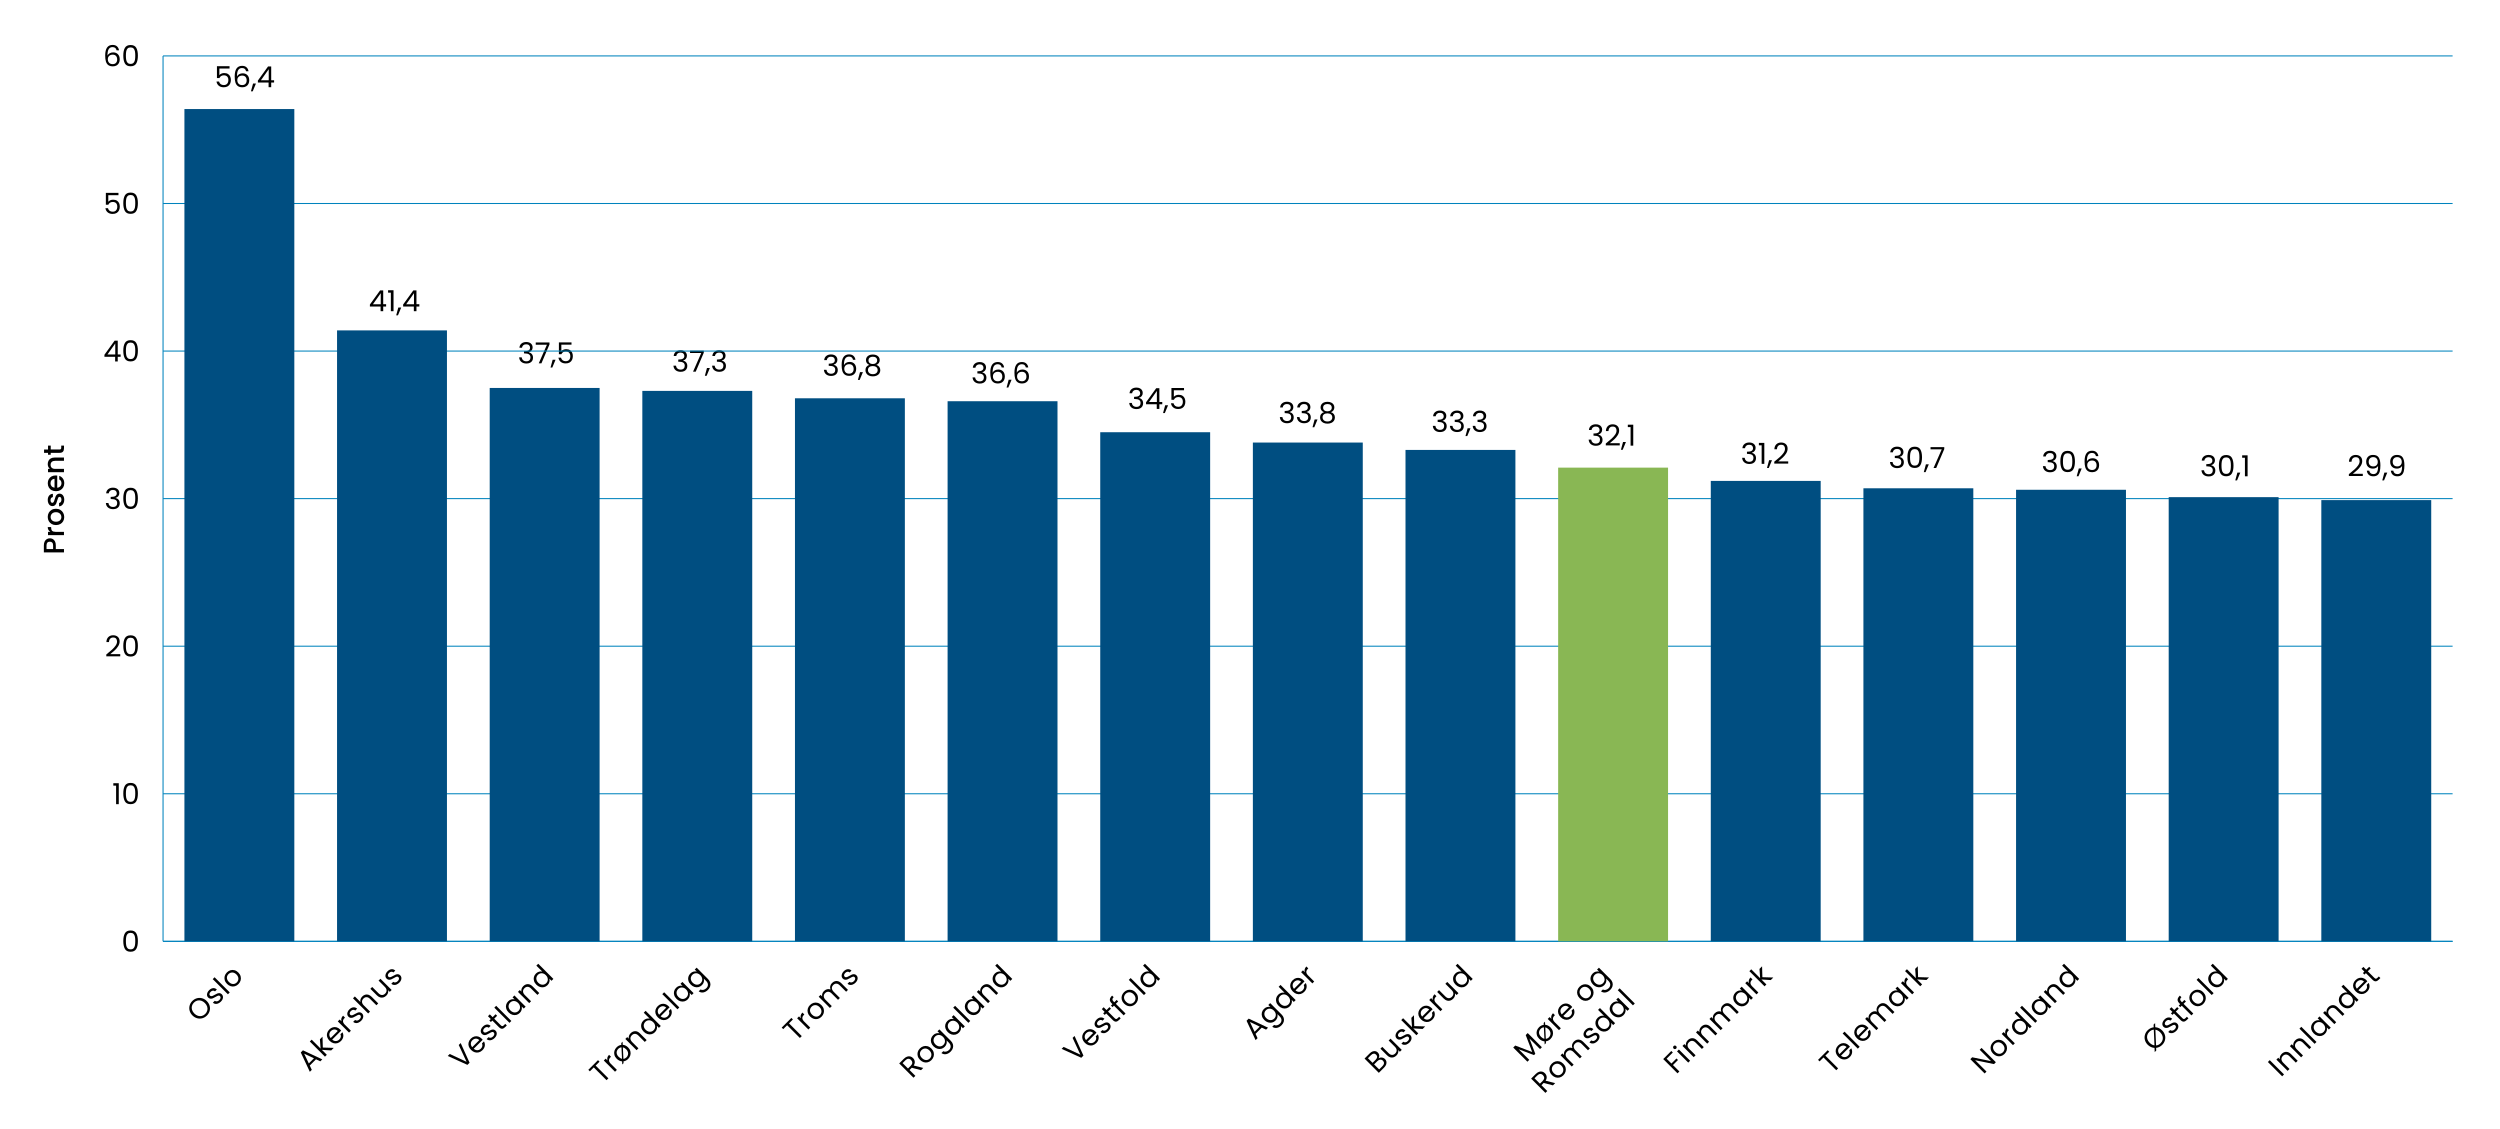 <?xml version="1.0" encoding="UTF-8"?>
<svg id="Layer_1" xmlns="http://www.w3.org/2000/svg" width="1396.67" height="630.5" version="1.1" viewBox="0 0 1396.67 630.5">
  <!-- Generator: Adobe Illustrator 29.7.1, SVG Export Plug-In . SVG Version: 2.1.1 Build 8)  -->
  <defs>
    <style>
      .st0 {
        fill: none;
        stroke: #0083bd;
        stroke-miterlimit: 10;
        stroke-width: .58px;
      }

      .st1 {
        fill: #89b754;
      }

      .st2 {
        fill: #004e81;
      }
    </style>
  </defs>
  <g>
    <path d="M113.04,568.86c-.96.26-1.93.26-2.9,0-.98-.27-1.85-.79-2.63-1.57s-1.3-1.66-1.57-2.63c-.27-.98-.27-1.94,0-2.9.26-.96.77-1.81,1.51-2.55.75-.75,1.6-1.25,2.56-1.52.96-.26,1.92-.26,2.89,0,.97.27,1.85.79,2.63,1.58s1.31,1.66,1.58,2.63c.27.97.27,1.93,0,2.89-.26.96-.77,1.81-1.52,2.56-.74.74-1.59,1.24-2.55,1.51ZM115.8,564.56c.19-.71.17-1.43-.06-2.17-.23-.74-.65-1.42-1.29-2.05s-1.33-1.07-2.06-1.29c-.73-.22-1.45-.24-2.15-.06-.7.18-1.34.56-1.9,1.12-.56.57-.94,1.2-1.12,1.9s-.16,1.42.06,2.15c.22.73.65,1.42,1.29,2.06s1.32,1.06,2.05,1.29c.74.23,1.46.24,2.16.06.71-.19,1.34-.56,1.89-1.12.56-.56.93-1.19,1.12-1.89Z"/>
    <path d="M121.89,560.61c-.55.22-1.08.29-1.59.22-.51-.07-.98-.29-1.38-.65l1.08-1.08c.34.28.75.39,1.21.33.46-.06.91-.31,1.33-.74.4-.4.62-.8.68-1.2.05-.4-.05-.74-.32-1.01s-.6-.36-.98-.25c-.38.11-.89.36-1.53.74-.59.34-1.09.6-1.51.77s-.86.23-1.32.19c-.46-.04-.89-.26-1.29-.66-.32-.32-.52-.71-.6-1.17-.08-.46-.02-.94.18-1.45.19-.51.52-.99.97-1.44.69-.69,1.43-1.08,2.21-1.16.78-.08,1.49.18,2.13.76l-1.04,1.04c-.35-.31-.75-.44-1.18-.4-.44.04-.86.27-1.27.67-.37.37-.59.75-.65,1.13-.06.38.04.7.3.96.21.21.44.31.71.31.27,0,.54-.06.82-.18.28-.12.65-.31,1.11-.57.57-.33,1.06-.58,1.46-.74.4-.16.82-.23,1.26-.19.44.03.85.24,1.24.61.34.34.56.75.64,1.21.08.47.03.95-.16,1.45-.19.5-.51.98-.96,1.43-.48.48-.99.83-1.54,1.05Z"/>
    <path d="M119.88,545.96l8.47,8.47-1.04,1.04-8.47-8.47,1.04-1.04Z"/>
    <path d="M131.2,550.99c-.74.21-1.5.2-2.26-.02-.76-.22-1.47-.66-2.12-1.31-.64-.64-1.07-1.35-1.28-2.12-.21-.77-.21-1.53,0-2.27.22-.74.62-1.41,1.22-2.01s1.27-1,2.01-1.22c.74-.22,1.5-.22,2.27-.01.77.21,1.48.64,2.12,1.29s1.08,1.36,1.28,2.14.2,1.55-.02,2.3c-.22.75-.63,1.43-1.23,2.03s-1.25.99-2,1.2ZM133.07,547.56c.15-.5.16-1.03,0-1.59-.15-.55-.48-1.08-.98-1.58s-1.03-.83-1.58-.98c-.55-.15-1.07-.16-1.56,0-.49.15-.93.41-1.3.78-.38.38-.65.82-.79,1.3-.15.49-.14,1,.02,1.55.16.54.49,1.06,1,1.57s1.04.85,1.57,1.01c.54.16,1.05.18,1.53.03.48-.14.91-.4,1.29-.77s.64-.81.79-1.32Z"/>
  </g>
  <g>
    <path d="M600.31,578.75l4.97,10.99-1.2,1.2-10.99-4.97,1.11-1.11,9.39,4.37-4.37-9.39,1.1-1.1Z"/>
    <path d="M612.59,576.93l-5.01,5.01c.66.58,1.35.85,2.08.81s1.38-.33,1.92-.88c.45-.45.72-.93.81-1.44s.02-1-.21-1.48l1.12-1.12c.44.77.59,1.6.46,2.48s-.56,1.7-1.31,2.44c-.59.59-1.26.99-2,1.2s-1.49.19-2.25-.03c-.76-.23-1.46-.66-2.11-1.31s-1.09-1.35-1.32-2.09c-.23-.75-.24-1.49-.04-2.22.21-.73.62-1.4,1.23-2.01s1.25-.99,1.97-1.19,1.43-.2,2.13.01c.7.21,1.34.6,1.91,1.17.2.2.4.42.59.67ZM609.41,576.36c-.46-.11-.92-.09-1.37.06-.45.15-.86.41-1.22.78-.53.53-.81,1.14-.84,1.85s.22,1.38.76,2.03l3.96-3.96c-.4-.4-.83-.65-1.29-.76Z"/>
    <path d="M617.76,576.97c-.55.22-1.08.29-1.59.22-.51-.07-.97-.29-1.38-.65l1.08-1.08c.34.28.75.39,1.21.33.46-.06.91-.31,1.33-.74.4-.4.62-.8.67-1.2s-.05-.74-.32-1.01-.6-.36-.98-.25c-.38.11-.89.36-1.53.74-.59.34-1.09.6-1.51.77s-.86.23-1.32.19c-.46-.04-.89-.26-1.29-.66-.32-.32-.52-.71-.6-1.17-.08-.46-.02-.94.18-1.45.19-.51.52-.99.97-1.44.69-.69,1.43-1.08,2.21-1.16.78-.08,1.49.18,2.13.75l-1.04,1.04c-.35-.3-.75-.44-1.19-.39s-.86.27-1.26.67c-.38.38-.59.75-.65,1.13s.04.7.3.96c.21.21.44.31.71.31s.54-.06.82-.18.65-.31,1.11-.57c.57-.33,1.06-.57,1.46-.74s.82-.23,1.26-.2.85.24,1.24.61c.34.34.56.75.64,1.21.08.46.03.95-.16,1.45-.19.5-.51.98-.96,1.43-.48.48-.99.83-1.54,1.05Z"/>
    <path d="M619.04,565.15l3.7,3.7c.31.31.59.46.84.45.25,0,.54-.17.86-.49l.77-.77.88.88-.94.94c-.58.58-1.15.88-1.71.91-.56.02-1.14-.27-1.75-.88l-3.7-3.7-.81.81-.86-.86.81-.81-1.58-1.58,1.04-1.04,1.58,1.58,1.64-1.64.86.86-1.64,1.64Z"/>
    <path d="M624.7,559.48l-1.32,1.32,5.42,5.41-1.04,1.04-5.42-5.42-.81.81-.86-.86.81-.81-.45-.45c-.7-.7-1.04-1.4-1-2.08.04-.69.46-1.43,1.26-2.23l.87.87c-.46.46-.69.87-.7,1.24,0,.37.2.76.61,1.17l.45.45,1.32-1.32.86.86Z"/>
    <path d="M632.39,562.03c-.75.21-1.5.2-2.26-.02-.76-.22-1.47-.66-2.12-1.31s-1.07-1.35-1.28-2.12c-.21-.77-.21-1.53,0-2.27s.62-1.41,1.22-2.01,1.27-1,2.01-1.22c.74-.22,1.5-.22,2.27-.01.77.21,1.47.64,2.12,1.29s1.08,1.36,1.28,2.14.2,1.55-.02,2.3-.63,1.43-1.23,2.03-1.25.99-2,1.2ZM634.26,558.6c.15-.5.15-1.03,0-1.59-.15-.55-.48-1.08-.98-1.58s-1.03-.83-1.58-.98c-.55-.15-1.07-.15-1.56,0s-.93.41-1.3.78-.64.82-.79,1.3c-.15.49-.14,1,.02,1.55.16.54.49,1.06,1,1.57s1.04.85,1.57,1.01c.54.16,1.05.18,1.54.04.48-.14.91-.4,1.29-.77s.64-.81.79-1.32Z"/>
    <path d="M631.66,546.4l8.47,8.47-1.04,1.04-8.47-8.47,1.04-1.04Z"/>
    <path d="M637.29,548.02c-.22-.74-.24-1.48-.06-2.2.19-.72.56-1.36,1.13-1.93.49-.49,1.05-.83,1.7-1.03.65-.19,1.26-.22,1.85-.07l-3.32-3.32,1.05-1.05,8.47,8.47-1.05,1.05-1.18-1.18c.17.58.17,1.19,0,1.84s-.52,1.24-1.06,1.78-1.2.92-1.93,1.1c-.73.18-1.47.15-2.23-.09-.76-.24-1.45-.67-2.08-1.3s-1.07-1.33-1.3-2.08ZM642.39,543.85c-.54-.16-1.07-.17-1.58-.03s-.96.4-1.35.79-.65.83-.79,1.34-.13,1.03.03,1.57c.16.54.48,1.05.95,1.52s.99.8,1.54.97c.55.16,1.07.18,1.58.05.51-.13.96-.4,1.34-.78s.65-.84.79-1.35c.14-.51.12-1.04-.04-1.59-.16-.54-.48-1.05-.96-1.53s-.98-.79-1.52-.95Z"/>
  </g>
  <g>
    <path d="M514.54,597.88l-5.16-1.36-1.26,1.26,3.26,3.26-1.04,1.04-7.98-7.98,2.58-2.58c.6-.6,1.22-1.01,1.84-1.22.62-.21,1.21-.24,1.77-.1.56.14,1.06.44,1.51.89.55.55.88,1.19.98,1.93.1.74-.09,1.49-.59,2.26l5.35,1.34-1.25,1.25ZM507.28,596.94l1.53-1.53c.56-.56.85-1.13.85-1.69,0-.56-.23-1.07-.69-1.54s-.98-.7-1.52-.68c-.54.02-1.09.31-1.67.89l-1.53,1.53,3.02,3.02Z"/>
    <path d="M518.37,593.45c-.75.21-1.5.2-2.26-.02-.76-.22-1.47-.66-2.12-1.31-.64-.64-1.07-1.35-1.28-2.12-.21-.77-.21-1.53,0-2.27.22-.74.62-1.41,1.22-2.01s1.27-1,2.01-1.22c.74-.22,1.5-.22,2.27-.01.77.21,1.47.64,2.12,1.29s1.08,1.36,1.28,2.14.2,1.55-.02,2.3c-.22.75-.63,1.43-1.23,2.03s-1.25.99-2,1.2ZM520.24,590.02c.15-.5.15-1.03,0-1.59-.15-.55-.48-1.08-.98-1.58s-1.03-.83-1.58-.98c-.55-.15-1.07-.15-1.56,0-.49.15-.92.41-1.3.79s-.65.82-.79,1.3c-.14.49-.14,1,.02,1.55.16.54.49,1.06,1,1.57s1.04.85,1.57,1.01c.54.17,1.05.18,1.54.04.48-.14.91-.4,1.29-.77s.64-.81.79-1.32Z"/>
    <path d="M523.08,577.3c.64-.17,1.25-.18,1.8-.02l-1.14-1.14,1.05-1.05,6.41,6.41c.57.57.96,1.2,1.16,1.89.2.69.2,1.39,0,2.1s-.61,1.36-1.21,1.96c-.82.82-1.71,1.32-2.64,1.48-.94.16-1.79-.05-2.57-.62l1.03-1.03c.5.27,1.04.34,1.63.21.59-.13,1.14-.44,1.64-.94.57-.57.86-1.22.86-1.94,0-.72-.32-1.41-.97-2.06l-1.32-1.32c.16.57.16,1.18,0,1.83s-.51,1.24-1.05,1.79-1.2.92-1.93,1.1c-.73.18-1.47.15-2.23-.09-.76-.24-1.45-.67-2.08-1.3s-1.07-1.33-1.3-2.08c-.22-.74-.24-1.48-.06-2.2.19-.72.56-1.36,1.12-1.92s1.14-.9,1.78-1.07ZM525.34,578.31c-.54-.16-1.07-.17-1.58-.03-.51.14-.96.4-1.35.79s-.65.83-.79,1.34-.13,1.03.03,1.57c.16.54.48,1.05.95,1.52s.99.8,1.54.97c.55.17,1.07.18,1.58.05.51-.13.96-.4,1.34-.78s.65-.84.79-1.35c.14-.51.12-1.04-.04-1.59-.16-.54-.48-1.05-.96-1.53s-.98-.79-1.52-.95Z"/>
    <path d="M528.19,574.53c-.22-.74-.24-1.48-.06-2.2.19-.72.56-1.36,1.12-1.92s1.15-.91,1.79-1.08c.64-.17,1.24-.17,1.8-.01l-1.14-1.14,1.05-1.05,6.27,6.27-1.05,1.05-1.17-1.17c.16.57.16,1.18-.01,1.83s-.52,1.24-1.06,1.79-1.2.92-1.92,1.1c-.73.17-1.47.15-2.22-.09-.76-.24-1.45-.67-2.08-1.3s-1.07-1.33-1.3-2.08ZM533.29,570.35c-.54-.16-1.07-.17-1.58-.03-.51.14-.96.4-1.35.79s-.65.83-.79,1.34-.13,1.03.03,1.57c.16.54.48,1.05.95,1.52s.99.8,1.54.97c.55.17,1.07.18,1.58.05.51-.13.96-.4,1.34-.78s.65-.84.79-1.35c.14-.51.12-1.04-.04-1.59-.16-.54-.48-1.05-.96-1.53s-.98-.79-1.52-.95Z"/>
    <path d="M533.57,561.91l8.47,8.47-1.04,1.04-8.47-8.47,1.04-1.04Z"/>
    <path d="M539.2,563.53c-.22-.74-.24-1.48-.06-2.2.19-.72.56-1.36,1.12-1.92s1.14-.91,1.79-1.08c.64-.17,1.24-.17,1.8-.01l-1.14-1.14,1.05-1.05,6.27,6.27-1.05,1.05-1.17-1.17c.16.57.16,1.18-.01,1.83-.17.65-.52,1.24-1.07,1.79s-1.2.92-1.92,1.1c-.73.18-1.47.15-2.22-.09s-1.45-.67-2.08-1.31-1.08-1.33-1.3-2.08ZM544.3,559.35c-.54-.16-1.07-.17-1.58-.03-.51.14-.96.4-1.35.79s-.65.83-.79,1.34c-.14.5-.13,1.03.03,1.57.16.54.48,1.05.95,1.52s.99.8,1.54.97c.55.17,1.07.18,1.58.05.51-.13.96-.39,1.34-.78s.65-.84.79-1.35c.14-.51.12-1.04-.04-1.59-.16-.55-.48-1.05-.96-1.53s-.98-.79-1.52-.95Z"/>
    <path d="M551.22,549.81c.93-.01,1.84.42,2.71,1.29l3.7,3.7-1.03,1.03-3.55-3.55c-.63-.63-1.26-.95-1.91-.97-.65-.02-1.24.24-1.78.78s-.82,1.16-.8,1.83c.02.67.36,1.33,1.01,1.99l3.47,3.47-1.04,1.04-6.27-6.27,1.04-1.04.89.89c-.11-.53-.08-1.05.1-1.58.18-.53.48-1.01.91-1.44.76-.76,1.61-1.15,2.55-1.16Z"/>
    <path d="M554.7,548.02c-.22-.74-.24-1.48-.06-2.2.19-.72.56-1.37,1.13-1.93.49-.49,1.06-.83,1.7-1.02.64-.19,1.26-.22,1.85-.07l-3.32-3.32,1.05-1.05,8.47,8.47-1.05,1.05-1.18-1.18c.17.58.17,1.19,0,1.84-.17.65-.52,1.24-1.06,1.78s-1.2.93-1.93,1.11c-.73.18-1.47.15-2.23-.09s-1.45-.67-2.08-1.31-1.08-1.33-1.3-2.08ZM559.8,543.85c-.54-.16-1.07-.17-1.58-.03-.51.14-.96.4-1.35.79s-.65.83-.79,1.34c-.14.5-.13,1.03.03,1.57.16.54.48,1.05.95,1.52s.99.8,1.54.97c.55.17,1.07.18,1.58.05.51-.13.96-.39,1.34-.78s.65-.84.79-1.35c.14-.51.12-1.04-.04-1.59-.16-.55-.48-1.05-.96-1.53s-.98-.79-1.52-.95Z"/>
  </g>
  <g>
    <path d="M176.54,591.79l-3.48,3.48,1.13,2.42-1.1,1.1-5.05-10.82,1.2-1.2,10.81,5.06-1.1,1.1-2.42-1.13ZM175.4,591.24l-5.47-2.59,2.59,5.47,2.89-2.89Z"/>
    <path d="M185.05,586.83l-5.23-.31,2.77,2.77-1.04,1.04-8.47-8.47,1.04-1.04,4.98,4.98-.37-5.2,1.45-1.45.17,6.08,6.11.18-1.42,1.42Z"/>
    <path d="M190.6,575.78l-5.01,5.01c.66.58,1.35.85,2.08.81.73-.04,1.37-.33,1.92-.88.45-.45.72-.93.81-1.44.09-.51.02-1-.21-1.48l1.12-1.12c.44.77.59,1.6.46,2.48-.13.88-.56,1.7-1.31,2.44-.6.6-1.26.99-2,1.2-.74.2-1.48.19-2.24-.04-.76-.22-1.46-.66-2.11-1.31s-1.09-1.35-1.32-2.09c-.23-.75-.24-1.49-.03-2.22.21-.73.61-1.4,1.22-2.02.6-.59,1.25-.99,1.97-1.19s1.43-.19,2.13.01c.7.21,1.34.6,1.91,1.17.2.2.4.42.6.66ZM187.43,575.21c-.46-.11-.92-.09-1.37.06-.45.15-.86.41-1.23.78-.53.53-.81,1.14-.84,1.85-.03.71.22,1.38.76,2.03l3.96-3.96c-.4-.4-.83-.65-1.29-.76Z"/>
    <path d="M190.72,568.97c.14-.54.46-1.05.94-1.54l1.08,1.08-.27.27c-1.17,1.17-1.12,2.38.15,3.65l3.41,3.41-1.04,1.04-6.27-6.27,1.04-1.04,1.02,1.02c-.18-.54-.19-1.08-.05-1.62Z"/>
    <path d="M200.27,571.32c-.55.22-1.08.29-1.59.22s-.98-.29-1.38-.65l1.08-1.08c.34.28.75.39,1.21.33.46-.06.91-.31,1.33-.74.4-.4.62-.8.67-1.2.05-.4-.05-.74-.32-1.01s-.6-.36-.98-.25c-.38.11-.89.36-1.53.74-.59.34-1.09.6-1.51.77s-.86.23-1.32.19c-.46-.04-.89-.26-1.29-.66-.32-.32-.52-.71-.6-1.17-.08-.46-.02-.94.18-1.45.19-.51.52-.99.97-1.44.69-.7,1.43-1.08,2.21-1.16.78-.08,1.49.18,2.13.76l-1.04,1.04c-.35-.31-.75-.44-1.19-.4-.44.04-.86.27-1.27.67-.37.37-.59.75-.65,1.13-.06.38.04.7.3.96.21.21.44.31.71.31s.54-.06.82-.18c.28-.12.65-.31,1.11-.57.57-.33,1.06-.57,1.46-.74s.82-.23,1.26-.19.85.24,1.24.61c.34.34.56.75.64,1.21.08.46.03.95-.16,1.45-.19.5-.51.98-.96,1.43-.48.48-.99.83-1.54,1.05Z"/>
    <path d="M204,555.71c.58-.18,1.19-.18,1.81.01.62.19,1.22.57,1.8,1.15l3.7,3.7-1.03,1.03-3.55-3.55c-.63-.63-1.26-.95-1.91-.97-.65-.02-1.24.24-1.78.78-.55.55-.81,1.16-.8,1.83.02.67.36,1.33,1.01,1.99l3.47,3.47-1.04,1.04-8.47-8.47,1.04-1.04,3.09,3.09c-.11-.53-.08-1.06.11-1.6.19-.54.5-1.03.95-1.48.47-.47,1-.8,1.59-.98Z"/>
    <path d="M212.53,546.8l6.27,6.27-1.04,1.04-.93-.93c.12.52.09,1.05-.08,1.58-.18.54-.48,1.02-.9,1.44-.49.49-1.03.83-1.62,1.01-.59.19-1.2.19-1.83.01-.63-.18-1.24-.56-1.82-1.14l-3.67-3.67,1.03-1.03,3.54,3.54c.62.62,1.25.94,1.9.96.65.02,1.24-.24,1.78-.78.56-.56.82-1.17.8-1.83-.02-.67-.36-1.33-1.02-1.98l-3.45-3.45,1.04-1.04Z"/>
    <path d="M221.57,550.03c-.55.22-1.08.29-1.59.22-.52-.07-.98-.29-1.38-.65l1.08-1.08c.34.28.75.39,1.21.33.46-.06.91-.31,1.33-.74.4-.4.62-.8.68-1.2.05-.4-.05-.74-.32-1.01s-.6-.36-.98-.25c-.38.11-.89.36-1.53.74-.59.34-1.09.6-1.51.77s-.86.23-1.32.19c-.46-.04-.89-.26-1.29-.66-.32-.32-.52-.71-.6-1.17-.08-.46-.02-.94.18-1.45.19-.51.52-.99.97-1.44.69-.69,1.43-1.08,2.21-1.16.78-.08,1.49.18,2.13.76l-1.04,1.04c-.35-.3-.75-.44-1.19-.39s-.86.26-1.27.67c-.37.37-.59.75-.65,1.13-.06.38.04.7.3.96.21.21.44.31.71.31s.54-.06.82-.18.65-.31,1.11-.57c.57-.33,1.06-.57,1.46-.74s.82-.23,1.26-.2c.44.03.85.24,1.24.61.34.34.56.75.64,1.21.08.46.03.95-.16,1.45-.19.5-.51.98-.96,1.43-.48.48-.99.83-1.54,1.05Z"/>
  </g>
  <g>
    <path d="M334.09,592.28l.85.85-2.18,2.17,7.13,7.13-1.04,1.04-7.13-7.13-2.19,2.19-.85-.85,5.4-5.4Z"/>
    <path d="M339.32,590.83c.14-.54.46-1.05.94-1.54l1.08,1.08-.27.27c-1.17,1.17-1.12,2.38.15,3.65l3.41,3.41-1.04,1.04-6.27-6.27,1.04-1.04,1.02,1.02c-.18-.54-.19-1.08-.05-1.62Z"/>
    <path d="M347.91,583.7c.53.04,1.04.18,1.55.42.51.24.98.58,1.42,1.02.65.65,1.08,1.36,1.28,2.14.21.78.2,1.54-.02,2.3-.22.76-.63,1.43-1.23,2.03-.74.74-1.6,1.18-2.59,1.33l.05,1.01-.74.74-.08-1.73c-.53-.04-1.06-.19-1.57-.43-.51-.24-.99-.59-1.44-1.04-.64-.64-1.07-1.35-1.28-2.12s-.21-1.53,0-2.27c.22-.74.62-1.41,1.22-2.01.77-.77,1.66-1.22,2.66-1.35l-.06-1.04.74-.74.08,1.75ZM347.5,591.51l-.3-6.39c-.68.05-1.29.35-1.82.88-.38.38-.65.82-.79,1.3-.14.49-.14,1,.02,1.55.16.54.49,1.07,1,1.57.59.59,1.22.95,1.89,1.09ZM347.98,585.17l.3,6.39c.65-.07,1.22-.36,1.73-.86.37-.37.64-.81.79-1.32.15-.5.15-1.03,0-1.59-.15-.55-.47-1.08-.98-1.59-.59-.59-1.2-.93-1.84-1.04Z"/>
    <path d="M354.85,576.08c.94-.01,1.84.42,2.71,1.29l3.7,3.7-1.03,1.03-3.55-3.55c-.63-.63-1.26-.95-1.91-.97-.64-.02-1.24.24-1.78.79s-.81,1.16-.8,1.83c.02.67.36,1.33,1.01,1.99l3.47,3.47-1.04,1.04-6.27-6.27,1.04-1.04.89.89c-.11-.53-.08-1.06.1-1.59.18-.53.48-1.01.91-1.44.76-.76,1.61-1.15,2.55-1.16Z"/>
    <path d="M358.34,574.3c-.23-.74-.24-1.48-.06-2.2.19-.72.56-1.36,1.13-1.93.49-.49,1.06-.83,1.7-1.02.65-.19,1.26-.22,1.85-.07l-3.32-3.32,1.05-1.05,8.47,8.47-1.05,1.05-1.18-1.18c.17.58.17,1.19,0,1.84-.16.65-.52,1.24-1.06,1.78-.56.56-1.2.92-1.93,1.1-.73.18-1.47.15-2.23-.08-.76-.24-1.45-.67-2.08-1.31s-1.08-1.33-1.3-2.08ZM363.44,570.12c-.54-.16-1.07-.17-1.58-.03-.51.14-.96.4-1.35.79s-.65.83-.79,1.34c-.14.5-.13,1.03.03,1.57.16.54.48,1.05.95,1.52s.99.8,1.54.97c.55.16,1.07.18,1.58.05.51-.13.96-.39,1.34-.78s.65-.84.79-1.35c.14-.51.12-1.04-.04-1.59-.16-.54-.48-1.05-.96-1.53s-.98-.79-1.52-.95Z"/>
    <path d="M374.08,562.75l-5.01,5.01c.66.58,1.35.85,2.08.81.73-.04,1.37-.33,1.92-.88.45-.45.72-.93.81-1.44.09-.51.02-1-.21-1.48l1.12-1.12c.43.77.59,1.6.46,2.48-.13.88-.56,1.7-1.31,2.44-.6.6-1.26.99-2,1.2-.74.2-1.49.19-2.25-.03-.76-.23-1.46-.66-2.11-1.31s-1.09-1.35-1.32-2.09c-.23-.75-.24-1.49-.03-2.22.21-.73.61-1.41,1.22-2.02.6-.6,1.25-.99,1.97-1.19s1.43-.19,2.13.01,1.34.6,1.91,1.17c.2.2.4.42.6.66ZM370.91,562.19c-.46-.11-.92-.09-1.37.06-.45.15-.86.41-1.23.78-.53.53-.81,1.14-.84,1.85-.03.71.22,1.38.76,2.03l3.96-3.96c-.4-.4-.83-.65-1.29-.76Z"/>
    <path d="M371.04,554.35l8.47,8.47-1.04,1.04-8.47-8.47,1.04-1.04Z"/>
    <path d="M376.66,555.97c-.22-.74-.24-1.48-.06-2.2.19-.72.56-1.36,1.12-1.92s1.14-.91,1.79-1.08c.64-.17,1.24-.17,1.8-.01l-1.14-1.14,1.05-1.05,6.27,6.27-1.05,1.05-1.17-1.17c.16.57.16,1.18-.01,1.83-.17.65-.52,1.24-1.07,1.79s-1.2.92-1.92,1.1c-.73.17-1.46.14-2.22-.09s-1.45-.67-2.08-1.3-1.08-1.33-1.3-2.08ZM381.77,551.8c-.54-.16-1.07-.17-1.58-.03-.51.14-.96.4-1.35.79s-.65.83-.79,1.34c-.14.5-.13,1.03.03,1.57.16.54.48,1.05.95,1.52s.99.8,1.54.97c.55.17,1.07.18,1.58.05.51-.13.96-.4,1.35-.79s.65-.84.79-1.35.12-1.04-.04-1.59c-.16-.54-.48-1.05-.96-1.53s-.98-.79-1.52-.95Z"/>
    <path d="M387.47,542.81c.64-.17,1.25-.18,1.8-.02l-1.14-1.14,1.05-1.05,6.41,6.41c.57.57.96,1.2,1.16,1.9.2.69.2,1.39,0,2.09s-.61,1.36-1.21,1.96c-.82.82-1.71,1.32-2.64,1.48-.94.16-1.79-.05-2.57-.62l1.03-1.03c.5.27,1.04.34,1.63.21s1.14-.44,1.64-.94c.57-.57.86-1.22.86-1.94,0-.72-.32-1.41-.97-2.06l-1.32-1.32c.16.57.16,1.18,0,1.83s-.51,1.24-1.05,1.79-1.2.92-1.93,1.1c-.73.18-1.47.15-2.23-.09-.76-.24-1.45-.67-2.08-1.3s-1.08-1.33-1.3-2.08c-.23-.74-.24-1.48-.06-2.2.19-.72.56-1.36,1.12-1.92s1.14-.9,1.78-1.07ZM389.73,543.83c-.54-.16-1.07-.17-1.58-.03-.51.14-.96.4-1.35.79s-.65.83-.79,1.34c-.14.5-.13,1.03.03,1.57.16.54.48,1.05.95,1.52s.99.8,1.54.97c.55.17,1.07.18,1.58.05s.96-.4,1.34-.78.65-.84.79-1.35c.14-.51.12-1.04-.04-1.59-.16-.54-.48-1.05-.96-1.53s-.98-.79-1.52-.95Z"/>
  </g>
  <g>
    <path d="M257.37,582.72l4.97,10.99-1.2,1.2-10.99-4.97,1.11-1.11,9.39,4.37-4.37-9.39,1.1-1.1Z"/>
    <path d="M269.67,580.89l-5.01,5.01c.66.58,1.35.85,2.08.81.73-.04,1.37-.33,1.92-.88.45-.45.72-.93.81-1.44.09-.51.02-1-.21-1.48l1.12-1.12c.43.77.59,1.6.46,2.48-.13.88-.56,1.7-1.31,2.44-.6.6-1.26.99-2,1.2-.74.2-1.49.19-2.24-.03s-1.46-.66-2.11-1.31-1.09-1.35-1.32-2.09c-.23-.75-.24-1.49-.03-2.22.21-.73.61-1.41,1.22-2.02.6-.6,1.25-.99,1.97-1.19s1.43-.19,2.13.01c.7.21,1.34.6,1.91,1.17.2.2.4.42.6.66ZM266.49,580.32c-.46-.11-.92-.09-1.37.06-.45.15-.86.41-1.23.78-.53.53-.81,1.14-.84,1.85-.03.71.22,1.38.76,2.03l3.96-3.96c-.4-.4-.83-.65-1.29-.76Z"/>
    <path d="M274.83,580.94c-.55.22-1.08.29-1.59.22-.51-.07-.98-.29-1.38-.65l1.08-1.08c.34.28.75.39,1.21.33.46-.06.91-.31,1.33-.74.4-.4.62-.8.68-1.2.05-.4-.05-.74-.32-1.01s-.6-.36-.98-.25c-.38.11-.89.36-1.53.74-.59.34-1.09.6-1.51.77-.42.17-.86.23-1.32.19-.46-.04-.89-.26-1.29-.66-.32-.32-.52-.71-.6-1.17-.08-.46-.02-.94.18-1.45.19-.51.52-.99.97-1.44.69-.69,1.43-1.08,2.21-1.16.78-.08,1.49.18,2.13.76l-1.04,1.04c-.35-.3-.75-.44-1.19-.39-.44.04-.86.26-1.27.67-.37.37-.59.75-.65,1.13-.06.38.04.7.3.96.21.21.44.31.71.31.27,0,.54-.06.83-.18s.65-.31,1.11-.57c.57-.33,1.06-.57,1.46-.74.4-.16.82-.23,1.26-.2s.85.24,1.24.61c.34.34.56.75.64,1.21s.03.95-.16,1.45c-.19.5-.51.98-.96,1.43-.48.48-.99.83-1.54,1.05Z"/>
    <path d="M276.1,569.12l3.7,3.7c.3.3.59.46.84.45.26,0,.54-.17.86-.49l.77-.77.88.88-.94.94c-.58.58-1.15.88-1.71.91-.56.02-1.14-.27-1.75-.88l-3.7-3.7-.81.81-.86-.86.81-.81-1.58-1.58,1.04-1.04,1.58,1.58,1.64-1.64.86.86-1.64,1.64Z"/>
    <path d="M277.2,561.91l8.47,8.47-1.04,1.04-8.47-8.47,1.04-1.04Z"/>
    <path d="M282.83,563.53c-.22-.74-.24-1.48-.06-2.2.19-.72.56-1.36,1.12-1.92.55-.55,1.14-.91,1.79-1.08.64-.17,1.24-.17,1.8-.01l-1.14-1.14,1.05-1.05,6.27,6.27-1.05,1.05-1.17-1.17c.16.57.16,1.18-.01,1.83s-.52,1.24-1.06,1.79c-.56.56-1.2.92-1.92,1.1-.73.17-1.47.15-2.22-.09-.76-.24-1.45-.67-2.08-1.3s-1.08-1.33-1.3-2.08ZM287.93,559.35c-.54-.16-1.07-.17-1.58-.03-.51.14-.96.4-1.35.79-.39.39-.65.83-.79,1.34-.14.5-.13,1.03.03,1.57.16.54.48,1.05.95,1.52s.99.8,1.54.97c.55.16,1.07.18,1.58.05.51-.13.96-.4,1.35-.78.39-.39.65-.84.79-1.35.14-.51.12-1.04-.04-1.59-.16-.54-.48-1.05-.96-1.53s-.98-.79-1.52-.95Z"/>
    <path d="M294.86,549.8c.94-.01,1.84.42,2.71,1.29l3.7,3.7-1.03,1.03-3.55-3.55c-.63-.63-1.26-.95-1.91-.97-.64-.02-1.24.24-1.78.78s-.81,1.16-.8,1.83c.02.67.36,1.33,1.01,1.99l3.47,3.47-1.04,1.04-6.27-6.27,1.04-1.04.89.89c-.11-.53-.08-1.06.1-1.59.18-.53.48-1.01.91-1.44.76-.76,1.61-1.15,2.55-1.16Z"/>
    <path d="M298.34,548.01c-.23-.74-.24-1.48-.06-2.2.19-.72.56-1.36,1.13-1.93.49-.49,1.06-.83,1.7-1.02.64-.2,1.26-.22,1.85-.07l-3.32-3.32,1.05-1.05,8.47,8.47-1.05,1.05-1.18-1.18c.17.58.17,1.19,0,1.84-.16.65-.52,1.24-1.06,1.78-.56.56-1.2.92-1.93,1.1-.73.18-1.47.15-2.23-.08-.76-.24-1.45-.67-2.08-1.31s-1.08-1.33-1.3-2.08ZM303.44,543.84c-.54-.16-1.07-.17-1.58-.03-.51.14-.96.4-1.35.79s-.65.83-.79,1.34c-.14.5-.13,1.03.03,1.57.16.54.48,1.05.95,1.52s.99.8,1.54.97c.55.16,1.07.18,1.58.05.51-.13.96-.39,1.35-.78s.65-.84.79-1.35c.14-.51.12-1.04-.04-1.59-.16-.54-.48-1.05-.96-1.53s-.98-.79-1.52-.95Z"/>
  </g>
  <g>
    <path d="M933.7,587.15l.85.85-3.47,3.47,2.69,2.69,2.82-2.82.85.85-2.82,2.82,3.59,3.59-1.04,1.04-7.98-7.98,4.51-4.51Z"/>
    <path d="M935.71,586.11c-.27,0-.51-.1-.71-.3s-.3-.44-.3-.71c0-.27.1-.51.3-.71s.42-.29.69-.28c.27,0,.51.1.71.3s.3.43.3.7c0,.27-.09.5-.28.69s-.43.3-.71.3ZM937.94,586.33l6.27,6.27-1.04,1.04-6.27-6.27,1.04-1.04Z"/>
    <path d="M945.43,579.99c.94-.01,1.84.42,2.71,1.29l3.7,3.7-1.03,1.03-3.55-3.55c-.63-.63-1.26-.95-1.91-.97-.64-.02-1.24.24-1.78.78s-.81,1.16-.79,1.83c.02.67.36,1.33,1.01,1.99l3.47,3.47-1.04,1.04-6.27-6.27,1.04-1.04.89.89c-.11-.53-.08-1.06.1-1.59.18-.53.48-1.01.91-1.44.76-.76,1.61-1.15,2.55-1.16Z"/>
    <path d="M952.98,572.44c.94-.01,1.84.42,2.71,1.29l3.7,3.7-1.03,1.03-3.55-3.55c-.63-.63-1.26-.95-1.91-.97-.64-.02-1.24.24-1.78.78s-.81,1.16-.79,1.83c.02.67.36,1.33,1.01,1.99l3.47,3.47-1.04,1.04-6.27-6.28,1.04-1.04.89.89c-.11-.53-.08-1.06.1-1.59.18-.53.48-1.01.91-1.44.76-.76,1.61-1.15,2.55-1.16Z"/>
    <path d="M964.07,560.57c.58-.18,1.19-.18,1.81,0,.63.18,1.23.57,1.81,1.15l3.7,3.7-1.03,1.03-3.55-3.55c-.63-.63-1.26-.95-1.9-.97-.64-.02-1.22.23-1.75.76s-.8,1.15-.77,1.81c.03.67.37,1.33,1.02,1.99l3.46,3.46-1.03,1.03-3.55-3.55c-.63-.63-1.26-.95-1.9-.97-.64-.02-1.22.23-1.75.75s-.8,1.15-.77,1.82c.03.67.37,1.33,1.02,1.99l3.46,3.46-1.04,1.04-6.27-6.27,1.04-1.04.91.91c-.12-.53-.1-1.06.07-1.59.17-.52.47-1,.89-1.42.53-.53,1.11-.87,1.75-1.04s1.29-.12,1.95.14c-.27-.62-.32-1.25-.16-1.9.16-.65.49-1.22.98-1.72s1.02-.82,1.61-1Z"/>
    <path d="M968.48,558.64c-.23-.74-.24-1.48-.06-2.2.19-.72.56-1.36,1.12-1.92s1.14-.91,1.79-1.08c.64-.17,1.24-.17,1.8-.01l-1.15-1.15,1.05-1.05,6.27,6.27-1.05,1.05-1.17-1.17c.16.57.16,1.18-.01,1.83-.17.65-.52,1.25-1.06,1.79s-1.2.92-1.92,1.1c-.72.18-1.47.15-2.22-.09-.76-.24-1.45-.67-2.08-1.3s-1.08-1.33-1.3-2.08ZM973.58,554.46c-.54-.16-1.07-.17-1.58-.03-.51.14-.96.4-1.35.79s-.65.84-.79,1.34c-.14.5-.13,1.03.03,1.57.16.54.48,1.05.95,1.52s.99.8,1.54.97c.55.16,1.07.18,1.58.05s.96-.4,1.34-.78.65-.84.79-1.35.12-1.04-.04-1.59c-.17-.55-.48-1.05-.96-1.53s-.98-.79-1.52-.95Z"/>
    <path d="M977.02,547.61c.14-.54.46-1.05.95-1.54l1.08,1.08-.28.28c-1.17,1.17-1.12,2.39.15,3.65l3.41,3.41-1.04,1.04-6.27-6.27,1.04-1.04,1.02,1.02c-.18-.54-.19-1.08-.05-1.62Z"/>
    <path d="M989.29,547.53l-5.23-.31,2.77,2.77-1.04,1.04-8.47-8.47,1.04-1.04,4.98,4.98-.37-5.2,1.45-1.45.17,6.08,6.11.18-1.42,1.42Z"/>
  </g>
  <g>
    <path d="M853.48,577.13l7.92,7.92-1.04,1.04-5.91-5.91,3.27,8.54-.73.73-8.56-3.27,5.92,5.92-1.04,1.04-7.92-7.92,1.12-1.12,9.48,3.62-3.62-9.48,1.11-1.11Z"/>
    <path d="M863.22,572.52c.53.04,1.04.18,1.55.42.51.24.98.58,1.43,1.02.65.65,1.08,1.36,1.28,2.14.21.78.2,1.55-.02,2.3-.22.76-.63,1.43-1.23,2.03-.74.74-1.6,1.18-2.59,1.33l.05,1.01-.74.74-.08-1.73c-.53-.05-1.06-.19-1.57-.44-.51-.24-.99-.59-1.44-1.04-.64-.64-1.07-1.35-1.28-2.12-.21-.77-.21-1.53,0-2.27.22-.74.62-1.41,1.22-2.01.77-.77,1.66-1.22,2.66-1.35l-.06-1.04.74-.74.08,1.75ZM862.81,580.33l-.3-6.39c-.68.05-1.29.35-1.82.88-.38.38-.64.82-.79,1.3-.15.49-.14,1,.02,1.55.16.54.49,1.06,1,1.57.59.59,1.22.95,1.89,1.09ZM863.29,573.98l.3,6.39c.65-.07,1.23-.35,1.73-.86.37-.37.64-.81.79-1.32s.15-1.03,0-1.59c-.15-.55-.48-1.08-.98-1.58-.59-.59-1.2-.93-1.84-1.04Z"/>
    <path d="M866.67,567.6c.14-.54.46-1.05.94-1.54l1.08,1.08-.27.27c-1.17,1.17-1.12,2.39.15,3.65l3.41,3.41-1.04,1.04-6.27-6.27,1.04-1.04,1.02,1.02c-.18-.54-.19-1.08-.05-1.62Z"/>
    <path d="M878.38,562.58l-5.01,5.01c.66.58,1.35.85,2.08.81.73-.04,1.37-.33,1.92-.88.45-.45.72-.93.81-1.44.09-.51.02-1-.21-1.48l1.12-1.12c.43.77.59,1.6.46,2.48-.13.88-.56,1.7-1.31,2.44-.6.6-1.26,1-2,1.2-.74.2-1.48.19-2.24-.03-.76-.23-1.46-.66-2.11-1.31s-1.09-1.35-1.32-2.09c-.23-.75-.24-1.49-.03-2.22.21-.73.62-1.4,1.23-2.01s1.25-.99,1.97-1.19,1.43-.2,2.13.01c.7.21,1.34.59,1.91,1.17.2.2.4.42.59.66ZM875.2,562.01c-.46-.11-.92-.09-1.37.06s-.86.41-1.22.78c-.53.53-.81,1.14-.84,1.85-.03.71.22,1.38.76,2.03l3.96-3.96c-.4-.4-.83-.65-1.29-.76Z"/>
    <path d="M886.88,558.98c-.74.21-1.5.2-2.26-.02-.76-.22-1.47-.66-2.12-1.31s-1.07-1.35-1.28-2.12-.21-1.53,0-2.27c.22-.74.62-1.41,1.22-2.01s1.27-1,2.01-1.22c.74-.22,1.5-.22,2.27-.01.77.21,1.48.64,2.12,1.29s1.08,1.36,1.28,2.14c.21.78.2,1.55-.02,2.3-.22.76-.63,1.43-1.22,2.03s-1.25.99-2,1.2ZM888.75,555.55c.15-.5.16-1.03,0-1.59-.15-.55-.47-1.08-.98-1.59s-1.03-.83-1.58-.98c-.55-.15-1.07-.15-1.56,0-.49.15-.93.41-1.3.78s-.65.82-.79,1.31-.14,1,.02,1.55c.16.54.49,1.06,1,1.57s1.04.85,1.58,1.01c.54.17,1.05.18,1.53.04.48-.14.92-.4,1.29-.77s.64-.81.79-1.32Z"/>
    <path d="M891.57,542.84c.65-.17,1.25-.18,1.8-.02l-1.15-1.15,1.05-1.05,6.41,6.41c.57.57.96,1.2,1.16,1.89s.2,1.39,0,2.09c-.2.71-.6,1.36-1.21,1.96-.82.82-1.71,1.32-2.64,1.48-.94.16-1.79-.04-2.57-.62l1.03-1.03c.5.27,1.04.34,1.63.21.59-.13,1.14-.44,1.64-.95.57-.57.86-1.22.87-1.94,0-.72-.32-1.41-.97-2.06l-1.32-1.32c.16.57.16,1.18,0,1.83-.16.65-.51,1.24-1.05,1.79s-1.2.93-1.93,1.1c-.73.18-1.47.15-2.23-.08-.76-.24-1.45-.67-2.08-1.31s-1.07-1.33-1.3-2.08c-.23-.74-.24-1.48-.06-2.2s.56-1.36,1.12-1.92,1.14-.9,1.78-1.07ZM893.84,543.85c-.54-.16-1.07-.17-1.58-.03-.51.14-.96.4-1.35.79s-.65.84-.79,1.34c-.14.5-.13,1.03.03,1.57.16.54.48,1.05.95,1.52s.99.8,1.54.97c.55.16,1.07.18,1.58.05.51-.13.96-.4,1.34-.78s.65-.84.79-1.35c.14-.51.12-1.04-.04-1.59-.17-.55-.48-1.05-.96-1.53s-.98-.79-1.52-.95Z"/>
  </g>
  <g>
    <path d="M867.57,606.36l-5.16-1.36-1.26,1.26,3.26,3.26-1.04,1.04-7.98-7.98,2.58-2.58c.6-.6,1.22-1.01,1.84-1.22.62-.21,1.21-.24,1.77-.1.56.14,1.06.44,1.51.89.55.55.88,1.19.98,1.93.1.74-.09,1.49-.59,2.26l5.35,1.34-1.25,1.25ZM860.31,605.42l1.53-1.53c.56-.56.85-1.13.85-1.69,0-.56-.23-1.07-.69-1.54s-.98-.7-1.52-.68-1.09.31-1.67.89l-1.53,1.53,3.02,3.02Z"/>
    <path d="M871.4,601.94c-.75.21-1.5.2-2.26-.02-.76-.22-1.47-.66-2.12-1.31s-1.07-1.35-1.28-2.12c-.21-.77-.21-1.53,0-2.27.22-.74.62-1.41,1.22-2.01s1.27-1,2.01-1.22c.74-.22,1.5-.22,2.27-.01.77.21,1.47.64,2.12,1.29s1.08,1.36,1.28,2.14.2,1.55-.02,2.3-.63,1.43-1.23,2.03-1.25.99-2,1.2ZM873.27,598.51c.15-.5.16-1.03,0-1.59-.15-.55-.48-1.08-.98-1.58s-1.03-.83-1.58-.98c-.55-.15-1.07-.15-1.56,0-.49.15-.93.41-1.3.78s-.65.82-.79,1.31c-.15.49-.14,1,.02,1.55.16.54.49,1.06,1,1.57s1.04.85,1.57,1.01c.54.16,1.05.18,1.54.04.48-.14.91-.4,1.29-.77s.64-.81.79-1.32Z"/>
    <path d="M880.87,580.89c.58-.18,1.19-.18,1.81,0,.63.18,1.23.56,1.81,1.14l3.7,3.7-1.03,1.03-3.55-3.55c-.63-.63-1.26-.95-1.9-.97-.64-.02-1.22.23-1.75.76s-.8,1.15-.77,1.81c.03.67.37,1.33,1.02,1.99l3.46,3.46-1.03,1.03-3.55-3.55c-.63-.63-1.26-.95-1.9-.97-.64-.02-1.22.23-1.75.76s-.8,1.15-.77,1.81c.03.67.37,1.33,1.02,1.99l3.46,3.46-1.04,1.04-6.27-6.27,1.04-1.04.9.9c-.12-.53-.1-1.06.08-1.58.17-.52.47-1,.89-1.41.53-.53,1.11-.87,1.75-1.04.64-.17,1.29-.12,1.95.14-.27-.62-.32-1.25-.16-1.9s.49-1.22.98-1.72,1.02-.82,1.61-1Z"/>
    <path d="M890.91,582.74c-.55.22-1.08.29-1.59.22-.52-.07-.98-.29-1.38-.65l1.08-1.08c.34.28.75.39,1.21.33.46-.06.91-.31,1.33-.74.4-.4.62-.8.67-1.2.05-.41-.05-.74-.32-1.01s-.6-.36-.98-.25c-.38.11-.89.36-1.53.74-.59.34-1.09.6-1.51.77s-.86.23-1.32.19c-.46-.04-.89-.26-1.29-.66-.32-.32-.52-.71-.6-1.17-.08-.46-.02-.94.18-1.45.19-.51.52-.99.97-1.44.69-.69,1.43-1.08,2.21-1.16.78-.08,1.49.18,2.13.76l-1.04,1.04c-.35-.31-.75-.44-1.18-.4-.44.04-.86.27-1.26.67-.37.37-.59.75-.65,1.13-.06.38.04.7.3.96.21.21.44.31.71.31.27,0,.54-.06.82-.18.28-.12.65-.31,1.11-.57.57-.33,1.06-.57,1.46-.74.4-.16.82-.23,1.26-.19s.85.24,1.24.61c.34.34.56.75.64,1.21.08.46.03.95-.16,1.45s-.51.98-.96,1.43c-.48.48-.99.83-1.54,1.05Z"/>
    <path d="M891.48,572.75c-.22-.74-.24-1.48-.06-2.2.19-.72.56-1.36,1.13-1.93.49-.49,1.05-.83,1.7-1.03.65-.19,1.26-.22,1.85-.07l-3.32-3.32,1.05-1.05,8.47,8.47-1.05,1.05-1.18-1.18c.17.58.17,1.19,0,1.84s-.52,1.24-1.06,1.78-1.2.92-1.93,1.1c-.73.18-1.47.15-2.23-.09-.76-.24-1.45-.67-2.08-1.3s-1.07-1.33-1.3-2.08ZM896.58,568.58c-.54-.16-1.07-.17-1.58-.03-.51.14-.96.4-1.35.79s-.65.83-.79,1.34-.13,1.03.03,1.57c.16.54.48,1.05.95,1.52s.99.8,1.54.97c.55.16,1.07.18,1.58.05.51-.13.96-.4,1.34-.78s.65-.84.79-1.35c.14-.51.12-1.04-.04-1.59-.16-.54-.48-1.05-.96-1.53s-.98-.79-1.52-.95Z"/>
    <path d="M899.45,564.78c-.22-.74-.24-1.48-.06-2.2.19-.72.56-1.36,1.12-1.92s1.14-.91,1.79-1.08c.64-.17,1.24-.17,1.8-.01l-1.14-1.14,1.05-1.05,6.27,6.27-1.05,1.05-1.17-1.17c.16.57.16,1.18-.01,1.83s-.52,1.24-1.07,1.79-1.2.92-1.92,1.1c-.73.18-1.47.15-2.22-.09-.75-.24-1.45-.67-2.08-1.31s-1.07-1.33-1.3-2.08ZM904.55,560.61c-.54-.16-1.07-.17-1.58-.04s-.96.4-1.35.79-.65.83-.79,1.34c-.14.5-.13,1.03.03,1.57.16.54.48,1.05.95,1.52s.99.8,1.54.97c.55.17,1.07.18,1.58.05.51-.13.96-.39,1.34-.78s.65-.84.79-1.35c.14-.51.12-1.04-.04-1.59-.16-.55-.48-1.06-.96-1.53s-.98-.79-1.52-.95Z"/>
    <path d="M904.84,552.15l8.47,8.47-1.04,1.04-8.47-8.47,1.04-1.04Z"/>
  </g>
  <g>
    <path d="M771.34,590.81c.43-.05.86,0,1.28.14.42.14.79.37,1.12.69.41.41.67.87.79,1.4.12.53.07,1.09-.13,1.67-.21.58-.58,1.14-1.11,1.67l-2.98,2.98-7.98-7.98,2.86-2.86c.54-.54,1.09-.91,1.65-1.12.56-.2,1.09-.25,1.59-.13.5.11.94.36,1.32.74.47.47.74.99.79,1.56.05.56-.06,1.13-.34,1.68.33-.25.72-.39,1.15-.44ZM766.81,593.78l1.75-1.75c.49-.49.75-.98.79-1.48.04-.5-.15-.95-.55-1.35s-.86-.59-1.35-.55c-.5.04-1,.31-1.5.81l-1.73,1.73,2.59,2.59ZM773.18,594.03c.05-.53-.15-1.02-.58-1.45s-.94-.64-1.51-.59c-.56.05-1.1.33-1.61.84l-1.81,1.81,2.82,2.82,1.84-1.84c.52-.52.8-1.05.85-1.58Z"/>
    <path d="M776.84,580.27l6.27,6.27-1.04,1.04-.93-.93c.12.52.09,1.05-.08,1.58-.18.53-.48,1.01-.91,1.44-.49.49-1.03.83-1.62,1.01-.59.19-1.2.19-1.83.01-.63-.18-1.23-.56-1.81-1.14l-3.68-3.68,1.03-1.03,3.54,3.54c.62.62,1.25.94,1.9.96.64.02,1.24-.24,1.78-.78s.82-1.17.8-1.83c-.02-.67-.36-1.33-1.02-1.98l-3.45-3.45,1.04-1.04Z"/>
    <path d="M785.88,583.49c-.55.22-1.08.29-1.59.22-.51-.07-.98-.29-1.38-.65l1.08-1.08c.34.28.75.39,1.21.33.46-.06.91-.31,1.33-.74.4-.4.62-.8.68-1.2.05-.4-.05-.74-.32-1.01s-.6-.36-.98-.25c-.38.11-.89.36-1.53.74-.59.34-1.09.6-1.51.77s-.86.23-1.32.19c-.46-.04-.89-.26-1.29-.66-.32-.32-.52-.71-.6-1.17s-.02-.94.18-1.45c.19-.51.52-.99.97-1.44.7-.7,1.43-1.08,2.21-1.16.78-.08,1.49.18,2.13.76l-1.04,1.04c-.35-.31-.75-.44-1.18-.4-.44.04-.86.27-1.27.67-.37.37-.59.75-.65,1.13-.06.38.04.7.3.96.21.21.44.31.71.31.27,0,.54-.06.83-.18s.65-.31,1.11-.57c.57-.33,1.06-.57,1.46-.74.4-.16.82-.23,1.26-.2.44.03.85.24,1.24.61.34.34.56.75.64,1.21.08.47.03.95-.16,1.45-.19.5-.51.98-.96,1.43-.48.48-1,.83-1.54,1.05Z"/>
    <path d="M794.8,574.85l-5.23-.31,2.77,2.77-1.04,1.04-8.47-8.47,1.04-1.04,4.98,4.98-.37-5.2,1.45-1.45.17,6.08,6.11.18-1.42,1.42Z"/>
    <path d="M800.36,563.81l-5.01,5.01c.66.58,1.35.85,2.08.81.73-.04,1.37-.33,1.92-.88.45-.45.72-.93.81-1.44.09-.51.02-1-.21-1.48l1.12-1.12c.43.77.59,1.6.46,2.48-.13.88-.56,1.7-1.31,2.44-.6.6-1.26.99-2,1.2-.74.2-1.49.19-2.25-.03s-1.46-.66-2.11-1.31-1.09-1.35-1.32-2.09c-.23-.75-.24-1.49-.03-2.22.21-.73.61-1.41,1.22-2.02s1.25-.99,1.97-1.19,1.43-.19,2.13.01,1.34.6,1.91,1.17c.2.2.4.42.6.66ZM797.18,563.24c-.46-.11-.92-.09-1.37.06-.45.15-.86.41-1.23.78-.53.53-.81,1.14-.84,1.85-.04.71.22,1.38.76,2.03l3.96-3.96c-.4-.4-.83-.65-1.29-.76Z"/>
    <path d="M800.48,557c.14-.54.46-1.05.94-1.54l1.08,1.08-.28.28c-1.17,1.17-1.12,2.39.15,3.65l3.41,3.41-1.04,1.04-6.27-6.27,1.04-1.04,1.02,1.02c-.18-.54-.19-1.08-.05-1.62Z"/>
    <path d="M808.53,548.58l6.27,6.27-1.04,1.04-.93-.93c.12.52.09,1.05-.08,1.58-.18.53-.48,1.01-.91,1.44-.49.49-1.03.83-1.62,1.01-.59.19-1.2.19-1.83.01-.63-.18-1.23-.56-1.81-1.14l-3.68-3.68,1.03-1.03,3.54,3.54c.62.62,1.25.94,1.9.96.65.02,1.24-.24,1.78-.78s.82-1.17.8-1.83c-.02-.67-.36-1.33-1.02-1.98l-3.45-3.45,1.04-1.04Z"/>
    <path d="M811.94,548.02c-.22-.74-.24-1.48-.06-2.2.19-.72.56-1.36,1.13-1.93.49-.49,1.05-.83,1.7-1.02.64-.2,1.26-.22,1.85-.07l-3.32-3.32,1.05-1.05,8.47,8.47-1.05,1.05-1.18-1.18c.17.58.17,1.19,0,1.84-.16.64-.52,1.24-1.06,1.78s-1.2.93-1.93,1.1c-.73.18-1.47.15-2.23-.08-.76-.24-1.45-.67-2.08-1.3s-1.08-1.33-1.3-2.08ZM817.04,543.85c-.54-.16-1.07-.17-1.58-.03-.51.14-.96.4-1.35.79s-.65.84-.79,1.34c-.14.5-.13,1.03.03,1.57.16.54.48,1.05.95,1.52s.99.8,1.54.97c.54.16,1.07.18,1.58.05s.96-.4,1.35-.79.65-.84.79-1.35c.14-.51.12-1.04-.04-1.59-.17-.55-.48-1.05-.96-1.53s-.98-.79-1.52-.95Z"/>
  </g>
  <g>
    <path d="M704.91,574.09l-3.48,3.48,1.13,2.42-1.1,1.1-5.05-10.82,1.2-1.2,10.81,5.06-1.1,1.1-2.42-1.13ZM703.77,573.54l-5.47-2.59,2.59,5.47,2.88-2.88Z"/>
    <path d="M707.9,562.61c.64-.17,1.25-.18,1.8-.02l-1.14-1.14,1.05-1.05,6.41,6.41c.57.57.96,1.2,1.16,1.89s.2,1.39,0,2.1-.6,1.36-1.21,1.96c-.82.82-1.71,1.32-2.65,1.48-.94.16-1.79-.05-2.56-.62l1.03-1.03c.5.27,1.04.34,1.63.21.59-.13,1.14-.44,1.64-.94.57-.57.86-1.22.86-1.94,0-.72-.32-1.41-.97-2.06l-1.32-1.32c.16.57.16,1.18,0,1.83s-.51,1.24-1.05,1.79-1.2.92-1.93,1.1c-.73.18-1.47.15-2.23-.09-.76-.24-1.45-.67-2.08-1.3s-1.08-1.33-1.3-2.08c-.23-.74-.24-1.48-.06-2.2.19-.72.56-1.36,1.12-1.92s1.14-.9,1.78-1.07ZM710.16,563.62c-.54-.16-1.07-.17-1.58-.03-.51.14-.96.4-1.35.79s-.65.83-.79,1.34c-.14.5-.13,1.03.03,1.57.16.54.48,1.05.95,1.52s.99.8,1.54.97c.55.16,1.07.18,1.58.05s.96-.4,1.34-.78.65-.84.79-1.35.12-1.04-.04-1.59c-.16-.54-.48-1.05-.96-1.53s-.98-.79-1.52-.95Z"/>
    <path d="M713.03,559.83c-.22-.74-.24-1.48-.06-2.2.19-.72.56-1.36,1.13-1.93.49-.49,1.05-.83,1.7-1.02.64-.19,1.26-.22,1.85-.07l-3.32-3.32,1.05-1.05,8.47,8.47-1.05,1.05-1.18-1.18c.17.58.17,1.19,0,1.84-.17.65-.52,1.24-1.06,1.78s-1.2.93-1.93,1.11c-.73.18-1.47.15-2.23-.09-.76-.24-1.45-.67-2.08-1.31s-1.08-1.33-1.3-2.08ZM718.13,555.66c-.54-.16-1.07-.17-1.58-.03-.51.14-.96.4-1.35.79s-.65.83-.79,1.34c-.14.5-.13,1.03.03,1.57.16.54.48,1.05.95,1.52s.99.8,1.54.97,1.07.18,1.58.05c.51-.13.96-.39,1.34-.78s.65-.84.79-1.35.12-1.04-.04-1.59c-.16-.55-.48-1.06-.96-1.53s-.98-.79-1.52-.95Z"/>
    <path d="M728.78,548.28l-5.01,5.01c.66.58,1.35.85,2.08.81.73-.04,1.37-.33,1.92-.88.45-.45.72-.93.81-1.44.09-.51.02-1-.21-1.48l1.12-1.12c.43.77.59,1.6.46,2.48-.13.88-.56,1.7-1.31,2.44-.6.6-1.26.99-2,1.2-.74.2-1.49.19-2.24-.04-.76-.22-1.46-.66-2.11-1.31s-1.09-1.35-1.32-2.09c-.23-.75-.24-1.49-.03-2.22.21-.73.61-1.4,1.22-2.02s1.25-.99,1.97-1.19,1.43-.19,2.13.01,1.34.6,1.91,1.17c.2.2.4.42.6.66ZM725.6,547.72c-.46-.11-.92-.09-1.37.06-.45.15-.86.41-1.23.78-.53.53-.81,1.14-.84,1.85s.22,1.38.76,2.03l3.96-3.96c-.4-.4-.83-.65-1.29-.76Z"/>
    <path d="M728.89,541.48c.14-.54.46-1.05.94-1.54l1.08,1.08-.27.27c-1.17,1.17-1.12,2.38.15,3.65l3.41,3.41-1.04,1.04-6.27-6.27,1.04-1.04,1.02,1.02c-.17-.54-.19-1.08-.05-1.62Z"/>
  </g>
  <g>
    <path d="M1204.08,573.87c.69.03,1.36.2,2.01.5.65.3,1.25.73,1.8,1.28.79.79,1.31,1.66,1.58,2.63.27.97.27,1.93,0,2.89-.26.96-.77,1.81-1.52,2.56-.48.48-1.01.86-1.59,1.15-.58.28-1.18.46-1.8.53l.06,1.5-.85.85-.1-2.32c-.69-.05-1.36-.22-2.01-.51-.65-.29-1.25-.71-1.79-1.25-.78-.78-1.3-1.66-1.57-2.63-.27-.98-.27-1.94,0-2.9.26-.96.77-1.81,1.51-2.55.48-.48,1.01-.86,1.59-1.15.58-.28,1.18-.46,1.8-.53l-.06-1.5.85-.85.09,2.31ZM1203.64,584.02l-.38-8.78c-.95.08-1.8.5-2.54,1.24-.56.56-.94,1.2-1.12,1.9-.18.7-.16,1.42.06,2.15.22.73.65,1.42,1.29,2.06.82.82,1.72,1.3,2.69,1.43ZM1204.15,575.27l.37,8.79c.95-.08,1.8-.5,2.54-1.24.56-.56.93-1.19,1.12-1.89.19-.71.17-1.43-.06-2.16-.22-.74-.65-1.42-1.29-2.05-.82-.82-1.71-1.3-2.68-1.44Z"/>
    <path d="M1214.28,576.97c-.55.22-1.08.29-1.59.22-.51-.07-.98-.29-1.38-.65l1.08-1.08c.34.28.75.39,1.21.33.46-.07.91-.31,1.33-.74.4-.4.62-.8.68-1.2.05-.4-.05-.74-.32-1.01s-.6-.36-.98-.25-.89.36-1.53.74c-.59.34-1.09.6-1.51.77-.42.17-.86.23-1.32.19s-.89-.26-1.29-.66c-.32-.32-.52-.71-.6-1.17s-.02-.94.18-1.45c.2-.51.52-.99.97-1.44.69-.69,1.43-1.08,2.21-1.16.78-.08,1.49.18,2.13.76l-1.04,1.04c-.35-.31-.75-.44-1.18-.4-.44.04-.86.27-1.27.67-.37.37-.59.75-.65,1.13-.06.38.04.7.3.96.21.21.44.31.71.31.27,0,.54-.06.83-.18s.65-.31,1.11-.57c.57-.33,1.06-.58,1.46-.74.4-.16.82-.23,1.26-.19.44.03.85.24,1.24.61.34.34.56.75.64,1.21.08.47.03.95-.16,1.45-.19.5-.51.98-.96,1.43-.48.48-1,.83-1.54,1.05Z"/>
    <path d="M1215.56,565.15l3.7,3.7c.3.3.58.46.84.45s.54-.17.86-.49l.77-.77.88.88-.94.94c-.58.58-1.15.88-1.71.9s-1.14-.27-1.75-.88l-3.7-3.7-.81.81-.86-.86.81-.81-1.58-1.58,1.04-1.04,1.58,1.58,1.64-1.64.86.86-1.64,1.64Z"/>
    <path d="M1221.22,559.48l-1.32,1.32,5.42,5.42-1.04,1.04-5.42-5.42-.81.81-.86-.86.81-.81-.45-.45c-.7-.7-1.04-1.4-1-2.08.04-.69.46-1.43,1.26-2.23l.87.87c-.46.46-.69.87-.7,1.24,0,.37.19.75.61,1.17l.45.45,1.32-1.32.86.86Z"/>
    <path d="M1228.92,562.01c-.74.21-1.5.2-2.26-.02-.76-.22-1.47-.66-2.12-1.31s-1.07-1.35-1.28-2.12-.21-1.53,0-2.27c.22-.75.62-1.42,1.22-2.01s1.27-1,2.01-1.22c.74-.22,1.5-.22,2.27-.01.77.21,1.48.64,2.12,1.29s1.08,1.36,1.28,2.14.2,1.55-.02,2.3c-.22.76-.63,1.43-1.22,2.03s-1.25.99-2,1.2ZM1230.79,558.58c.15-.5.16-1.03,0-1.59-.15-.55-.47-1.08-.98-1.59s-1.03-.83-1.58-.98-1.07-.15-1.56,0c-.49.15-.93.41-1.3.78s-.65.82-.79,1.31-.14,1,.02,1.55c.16.54.49,1.06,1,1.57s1.04.85,1.58,1.01c.54.17,1.05.18,1.53.04.49-.14.92-.4,1.29-.77s.64-.81.79-1.32Z"/>
    <path d="M1228.21,546.38l8.47,8.47-1.04,1.04-8.47-8.47,1.04-1.04Z"/>
    <path d="M1233.83,548c-.23-.74-.24-1.48-.06-2.2.19-.72.56-1.36,1.13-1.93.49-.49,1.05-.83,1.7-1.02.64-.2,1.26-.22,1.85-.08l-3.32-3.32,1.05-1.05,8.47,8.47-1.05,1.05-1.18-1.18c.17.58.17,1.19,0,1.84s-.52,1.24-1.06,1.78-1.2.92-1.93,1.1c-.73.18-1.47.15-2.23-.08-.76-.24-1.45-.67-2.08-1.31s-1.07-1.33-1.3-2.08ZM1238.94,543.83c-.54-.16-1.07-.17-1.58-.03-.51.14-.96.4-1.35.79s-.65.84-.79,1.34c-.14.5-.13,1.03.03,1.57.16.54.48,1.05.95,1.52s.99.8,1.54.97c.55.16,1.07.18,1.58.05.51-.13.96-.4,1.34-.78s.65-.84.79-1.35c.14-.51.12-1.04-.04-1.59-.17-.55-.48-1.05-.96-1.53s-.98-.79-1.52-.95Z"/>
  </g>
  <g>
    <path d="M1268.03,592.27l7.98,7.98-1.04,1.04-7.98-7.98,1.04-1.04Z"/>
    <path d="M1277.23,587.64c.94-.01,1.84.42,2.71,1.29l3.7,3.7-1.03,1.03-3.55-3.55c-.63-.63-1.26-.95-1.91-.97-.64-.02-1.24.24-1.78.78s-.81,1.16-.79,1.83c.02.67.36,1.33,1.01,1.99l3.47,3.47-1.04,1.04-6.27-6.28,1.04-1.04.89.89c-.12-.53-.08-1.06.1-1.59.18-.53.48-1.01.91-1.44.76-.76,1.61-1.15,2.55-1.16Z"/>
    <path d="M1284.77,580.09c.94-.01,1.84.42,2.71,1.29l3.7,3.7-1.03,1.03-3.55-3.55c-.63-.63-1.26-.95-1.91-.97-.64-.02-1.24.24-1.78.78s-.81,1.16-.79,1.83c.02.67.36,1.33,1.01,1.99l3.47,3.47-1.04,1.04-6.27-6.27,1.04-1.04.89.89c-.12-.53-.08-1.06.1-1.59s.48-1.01.91-1.44c.76-.76,1.61-1.15,2.55-1.16Z"/>
    <path d="M1285.67,573.64l8.47,8.47-1.04,1.04-8.47-8.47,1.04-1.04Z"/>
    <path d="M1291.3,575.26c-.22-.74-.24-1.48-.06-2.2s.56-1.36,1.12-1.92,1.15-.91,1.79-1.08c.64-.17,1.24-.17,1.8-.01l-1.15-1.15,1.05-1.05,6.27,6.27-1.05,1.05-1.17-1.17c.16.57.16,1.18-.01,1.83s-.52,1.24-1.06,1.79-1.2.92-1.92,1.1c-.72.18-1.46.14-2.22-.09-.76-.24-1.45-.67-2.08-1.31s-1.07-1.33-1.3-2.08ZM1296.4,571.09c-.54-.16-1.07-.17-1.58-.04-.51.14-.96.4-1.35.79s-.65.84-.79,1.34c-.14.5-.13,1.03.03,1.57.16.54.48,1.05.95,1.52s.99.8,1.54.97c.54.16,1.07.18,1.58.05.51-.13.96-.4,1.35-.79s.65-.84.79-1.35c.14-.51.12-1.04-.04-1.59-.17-.55-.48-1.05-.96-1.53s-.98-.79-1.52-.95Z"/>
    <path d="M1303.33,561.53c.94-.01,1.84.42,2.71,1.29l3.7,3.7-1.03,1.03-3.55-3.55c-.63-.63-1.26-.95-1.91-.97-.64-.02-1.24.24-1.78.78s-.81,1.16-.79,1.83c.02.67.36,1.33,1.01,1.99l3.47,3.47-1.04,1.04-6.27-6.27,1.04-1.04.89.89c-.11-.53-.08-1.06.1-1.59.18-.53.48-1.01.91-1.44.76-.76,1.61-1.15,2.55-1.16Z"/>
    <path d="M1306.81,559.75c-.23-.74-.24-1.48-.06-2.2s.56-1.36,1.13-1.93c.49-.49,1.05-.83,1.7-1.02.64-.2,1.26-.22,1.85-.08l-3.32-3.32,1.05-1.05,8.47,8.47-1.05,1.05-1.18-1.18c.17.58.17,1.19,0,1.84s-.52,1.24-1.06,1.78-1.2.93-1.93,1.1c-.73.18-1.47.15-2.23-.08-.76-.24-1.45-.67-2.08-1.31s-1.07-1.33-1.3-2.08ZM1311.91,555.57c-.54-.16-1.07-.17-1.58-.03-.51.14-.96.4-1.35.79s-.65.84-.79,1.34c-.14.5-.13,1.03.03,1.57.16.54.48,1.05.95,1.52s.99.8,1.54.97c.55.16,1.07.18,1.58.05.51-.13.96-.4,1.34-.78s.65-.84.79-1.35c.14-.51.12-1.04-.04-1.59-.17-.55-.48-1.05-.96-1.53s-.98-.79-1.52-.95Z"/>
    <path d="M1322.57,548.19l-5.01,5.01c.66.58,1.35.85,2.08.81.73-.04,1.37-.33,1.92-.88.45-.45.72-.93.81-1.44.09-.51.02-1-.21-1.48l1.12-1.12c.43.77.59,1.6.46,2.48-.13.88-.56,1.7-1.31,2.44-.6.6-1.26,1-2,1.2-.74.2-1.48.19-2.24-.03-.76-.23-1.46-.66-2.11-1.31s-1.09-1.35-1.32-2.09c-.23-.75-.24-1.49-.03-2.22.21-.73.61-1.4,1.23-2.01s1.25-.99,1.97-1.19,1.43-.2,2.13.01c.7.21,1.34.59,1.91,1.17.2.2.4.42.59.66ZM1319.4,547.62c-.46-.11-.92-.09-1.37.06-.45.15-.86.41-1.22.78-.53.53-.81,1.14-.84,1.85-.03.71.22,1.38.76,2.03l3.96-3.96c-.4-.4-.83-.65-1.29-.76Z"/>
    <path d="M1322.8,542.63l3.7,3.7c.31.31.59.46.84.45s.54-.17.86-.49l.77-.77.88.88-.94.94c-.58.58-1.15.88-1.71.9s-1.14-.27-1.75-.88l-3.7-3.7-.81.81-.86-.86.81-.81-1.58-1.58,1.04-1.04,1.58,1.58,1.64-1.64.86.86-1.64,1.64Z"/>
  </g>
  <g>
    <path d="M1115.02,593.43l-1.04,1.04-10.54-2.17,6.35,6.36-1.04,1.04-7.99-7.99,1.04-1.04,10.53,2.15-6.34-6.34,1.04-1.04,7.99,7.99Z"/>
    <path d="M1117.87,589.99c-.74.21-1.5.2-2.26-.02-.76-.22-1.47-.66-2.12-1.31s-1.07-1.35-1.28-2.12-.21-1.53,0-2.27c.22-.74.62-1.41,1.22-2.01s1.27-1,2.01-1.22c.74-.22,1.5-.22,2.27-.01.77.21,1.47.64,2.12,1.29s1.08,1.36,1.28,2.14c.21.78.2,1.55-.02,2.3-.22.76-.63,1.43-1.23,2.03s-1.25.99-2,1.2ZM1119.74,586.56c.15-.5.16-1.03,0-1.59-.15-.55-.47-1.08-.98-1.59s-1.03-.83-1.58-.98c-.55-.15-1.07-.15-1.56,0-.49.15-.93.41-1.3.78s-.65.82-.79,1.31c-.14.49-.14,1,.02,1.54.16.54.49,1.06,1,1.57s1.04.85,1.57,1.01c.54.17,1.05.18,1.54.04.48-.14.91-.4,1.29-.77s.64-.81.79-1.32Z"/>
    <path d="M1120.31,575.97c.14-.54.46-1.05.94-1.54l1.08,1.08-.28.28c-1.17,1.17-1.12,2.38.15,3.65l3.41,3.41-1.04,1.04-6.27-6.27,1.04-1.04,1.02,1.02c-.18-.54-.19-1.08-.05-1.62Z"/>
    <path d="M1124.22,574.54c-.22-.74-.24-1.48-.06-2.2.19-.72.56-1.37,1.13-1.93.49-.49,1.06-.83,1.7-1.03.64-.19,1.26-.22,1.85-.07l-3.32-3.32,1.05-1.05,8.47,8.47-1.05,1.05-1.18-1.18c.17.58.17,1.19,0,1.84-.16.64-.52,1.24-1.06,1.78s-1.2.93-1.93,1.11c-.73.18-1.47.15-2.23-.09s-1.45-.67-2.08-1.3c-.64-.64-1.07-1.33-1.3-2.08ZM1129.32,570.36c-.54-.16-1.07-.17-1.58-.03-.51.14-.96.4-1.35.79s-.65.83-.79,1.34c-.14.5-.13,1.03.03,1.57.16.54.48,1.05.95,1.52s.99.8,1.54.97c.55.17,1.07.18,1.58.05.51-.13.96-.4,1.35-.79s.65-.84.79-1.35c.14-.51.12-1.04-.04-1.59-.16-.55-.48-1.05-.96-1.53s-.98-.79-1.52-.95Z"/>
    <path d="M1129.61,561.9l8.47,8.47-1.04,1.04-8.47-8.47,1.04-1.04Z"/>
    <path d="M1135.24,563.52c-.22-.74-.24-1.48-.06-2.2.19-.72.56-1.36,1.12-1.92s1.14-.91,1.79-1.08c.64-.17,1.24-.17,1.8-.01l-1.14-1.14,1.05-1.05,6.27,6.27-1.05,1.05-1.17-1.17c.16.57.16,1.18-.01,1.83-.17.65-.52,1.24-1.07,1.79s-1.2.92-1.92,1.1c-.73.18-1.47.15-2.22-.09s-1.45-.67-2.08-1.31-1.08-1.33-1.3-2.08ZM1140.34,559.35c-.54-.16-1.07-.17-1.58-.03-.51.14-.96.4-1.35.79s-.65.83-.79,1.34c-.14.5-.13,1.03.03,1.57.16.54.48,1.05.95,1.52s.99.8,1.54.97c.55.17,1.07.18,1.58.05.51-.13.96-.39,1.34-.78s.65-.84.79-1.35c.14-.51.12-1.04-.04-1.59-.16-.55-.48-1.05-.96-1.53s-.98-.79-1.52-.95Z"/>
    <path d="M1147.27,549.8c.94-.01,1.84.42,2.71,1.29l3.7,3.7-1.03,1.03-3.55-3.55c-.63-.63-1.26-.95-1.91-.97-.65-.02-1.24.24-1.78.79s-.81,1.16-.8,1.83c.02.67.36,1.33,1.01,1.99l3.47,3.47-1.04,1.04-6.27-6.27,1.04-1.04.89.89c-.11-.53-.08-1.05.1-1.58.18-.53.48-1.01.91-1.44.76-.76,1.61-1.15,2.55-1.16Z"/>
    <path d="M1150.75,548.01c-.22-.74-.24-1.48-.06-2.2.19-.72.56-1.37,1.13-1.93.49-.49,1.06-.83,1.7-1.02.65-.19,1.26-.22,1.85-.07l-3.32-3.32,1.05-1.05,8.47,8.47-1.05,1.05-1.18-1.18c.17.58.17,1.19,0,1.84s-.52,1.24-1.06,1.78-1.2.93-1.93,1.11c-.73.18-1.47.15-2.23-.09s-1.45-.67-2.08-1.3-1.07-1.33-1.3-2.08ZM1155.85,543.84c-.54-.16-1.07-.17-1.58-.03-.51.14-.96.4-1.35.79s-.65.83-.79,1.34c-.14.5-.13,1.03.03,1.57.16.54.48,1.05.95,1.52s.99.8,1.54.97c.55.17,1.07.18,1.58.05.51-.13.96-.4,1.35-.79s.65-.84.79-1.35c.14-.51.12-1.04-.04-1.59-.16-.54-.48-1.05-.96-1.53s-.98-.79-1.52-.95Z"/>
  </g>
  <g>
    <path d="M1021.08,586.72l.85.85-2.17,2.17,7.13,7.13-1.04,1.04-7.13-7.13-2.19,2.19-.85-.85,5.4-5.4Z"/>
    <path d="M1033.52,584.75l-5.01,5.01c.66.58,1.35.85,2.08.81.73-.04,1.37-.33,1.92-.88.45-.45.72-.93.81-1.44s.02-1-.21-1.48l1.12-1.12c.43.77.59,1.6.46,2.48-.13.88-.56,1.7-1.31,2.44-.59.59-1.26.99-2,1.2-.74.2-1.49.19-2.25-.03-.76-.23-1.46-.66-2.11-1.31s-1.09-1.35-1.32-2.1c-.23-.75-.24-1.49-.03-2.22.21-.73.61-1.41,1.22-2.02s1.25-.99,1.97-1.19,1.43-.19,2.13.01c.7.21,1.34.6,1.91,1.17.2.2.4.42.59.67ZM1030.34,584.18c-.46-.11-.92-.09-1.37.06-.45.15-.86.41-1.23.78-.53.53-.81,1.14-.84,1.85s.22,1.38.76,2.03l3.96-3.96c-.4-.4-.83-.65-1.29-.76Z"/>
    <path d="M1030.47,576.34l8.47,8.47-1.04,1.04-8.47-8.47,1.04-1.04Z"/>
    <path d="M1043.89,574.37l-5.01,5.01c.66.58,1.35.85,2.08.81.73-.04,1.37-.33,1.92-.88.45-.45.72-.93.81-1.44.09-.51.02-1-.21-1.48l1.12-1.12c.43.77.59,1.6.46,2.48-.12.88-.56,1.7-1.31,2.44-.6.6-1.26.99-2,1.2-.74.2-1.49.19-2.24-.04-.76-.22-1.46-.66-2.11-1.31s-1.09-1.35-1.32-2.09c-.23-.75-.24-1.49-.03-2.22.21-.73.61-1.4,1.22-2.02s1.25-.99,1.97-1.19,1.43-.19,2.13.01,1.34.6,1.91,1.17c.2.2.4.42.6.66ZM1040.71,573.81c-.46-.11-.92-.09-1.37.06-.45.15-.86.41-1.23.78-.53.53-.81,1.14-.84,1.85s.22,1.38.76,2.03l3.96-3.96c-.4-.4-.83-.65-1.29-.76Z"/>
    <path d="M1051.04,560.55c.58-.18,1.19-.18,1.81,0,.63.18,1.23.57,1.81,1.15l3.7,3.7-1.03,1.03-3.55-3.55c-.63-.63-1.26-.95-1.9-.97-.64-.02-1.22.23-1.75.76s-.8,1.15-.77,1.81c.03.67.37,1.33,1.02,1.99l3.46,3.46-1.03,1.03-3.55-3.55c-.63-.63-1.26-.95-1.9-.97-.64-.02-1.22.23-1.75.76s-.8,1.15-.77,1.81c.03.67.37,1.33,1.02,1.99l3.46,3.46-1.04,1.04-6.27-6.27,1.04-1.04.9.9c-.12-.53-.1-1.06.07-1.59.17-.52.47-1,.89-1.41.53-.53,1.11-.87,1.75-1.04.64-.17,1.29-.12,1.95.14-.27-.62-.32-1.25-.16-1.9.16-.65.49-1.22.98-1.72s1.03-.82,1.61-1Z"/>
    <path d="M1055.45,558.61c-.22-.74-.24-1.48-.06-2.2.19-.72.56-1.36,1.12-1.92s1.14-.91,1.79-1.08c.64-.17,1.24-.17,1.8-.01l-1.14-1.14,1.05-1.05,6.27,6.27-1.05,1.05-1.17-1.17c.16.57.16,1.18-.01,1.83s-.52,1.24-1.07,1.79-1.2.92-1.92,1.1c-.73.18-1.47.15-2.22-.09-.75-.24-1.45-.67-2.08-1.31s-1.07-1.33-1.3-2.08ZM1060.55,554.44c-.54-.16-1.07-.17-1.58-.03-.51.14-.96.4-1.35.79s-.65.83-.79,1.34c-.14.5-.13,1.03.03,1.57.16.54.48,1.05.95,1.52s.99.8,1.54.97c.55.17,1.07.18,1.58.05.51-.13.96-.39,1.34-.78s.65-.84.79-1.35.12-1.04-.04-1.59c-.16-.54-.48-1.05-.96-1.53s-.98-.79-1.52-.95Z"/>
    <path d="M1064,547.58c.14-.54.46-1.05.94-1.54l1.08,1.08-.27.27c-1.17,1.17-1.12,2.38.15,3.65l3.41,3.41-1.04,1.04-6.27-6.27,1.04-1.04,1.02,1.02c-.17-.54-.19-1.08-.05-1.62Z"/>
    <path d="M1076.27,547.49l-5.23-.31,2.77,2.77-1.04,1.04-8.47-8.47,1.04-1.04,4.98,4.98-.37-5.2,1.45-1.45.17,6.08,6.11.18-1.42,1.42Z"/>
  </g>
  <g>
    <path d="M442.12,568.68l.85.85-2.18,2.18,7.13,7.13-1.04,1.04-7.13-7.13-2.19,2.19-.85-.85,5.4-5.4Z"/>
    <path d="M447.34,567.23c.14-.54.46-1.05.94-1.54l1.08,1.08-.27.27c-1.17,1.17-1.12,2.38.15,3.65l3.41,3.41-1.04,1.04-6.27-6.27,1.04-1.04,1.02,1.02c-.17-.54-.19-1.08-.05-1.62Z"/>
    <path d="M456.95,569.22c-.75.21-1.5.2-2.26-.02-.76-.22-1.47-.66-2.12-1.31s-1.07-1.35-1.28-2.12c-.21-.77-.21-1.53,0-2.27.22-.75.62-1.42,1.22-2.01s1.27-1,2.01-1.22c.74-.22,1.5-.22,2.27-.01.77.21,1.47.64,2.12,1.29s1.08,1.36,1.28,2.14.2,1.55-.02,2.3c-.22.75-.63,1.43-1.23,2.03s-1.25.99-2,1.2ZM458.82,565.79c.15-.5.16-1.03,0-1.59-.15-.55-.47-1.08-.98-1.59-.5-.5-1.03-.83-1.58-.98-.55-.15-1.07-.15-1.56,0-.49.15-.92.41-1.3.78s-.65.82-.79,1.3c-.14.49-.14,1,.02,1.55.16.54.49,1.06,1,1.57s1.04.85,1.57,1.01c.54.16,1.05.17,1.54.04.48-.14.91-.4,1.29-.77s.64-.81.79-1.32Z"/>
    <path d="M466.42,548.17c.58-.18,1.19-.18,1.81,0,.63.18,1.23.57,1.81,1.15l3.7,3.7-1.03,1.03-3.55-3.55c-.63-.63-1.26-.95-1.9-.97-.64-.02-1.22.23-1.75.76s-.8,1.15-.77,1.81c.03.67.37,1.33,1.02,1.99l3.46,3.46-1.03,1.03-3.55-3.55c-.63-.63-1.26-.95-1.9-.97-.64-.02-1.22.23-1.75.76s-.8,1.15-.77,1.81c.03.67.37,1.33,1.02,1.99l3.46,3.46-1.04,1.04-6.27-6.27,1.04-1.04.9.9c-.12-.53-.1-1.06.08-1.58.17-.52.47-1,.89-1.42.53-.53,1.11-.87,1.75-1.04.64-.17,1.29-.12,1.95.14-.27-.62-.32-1.25-.16-1.9s.49-1.22.98-1.72,1.03-.82,1.61-1Z"/>
    <path d="M476.44,550.03c-.55.22-1.08.29-1.59.22s-.98-.29-1.38-.65l1.08-1.08c.34.28.75.39,1.21.33.46-.06.91-.31,1.33-.74.4-.4.62-.8.68-1.2.05-.4-.05-.74-.32-1.01s-.6-.36-.98-.25c-.38.11-.89.36-1.53.74-.59.34-1.09.6-1.51.77s-.86.23-1.32.19c-.46-.04-.89-.26-1.29-.66-.32-.32-.52-.71-.6-1.17-.08-.46-.02-.94.18-1.45.19-.51.52-.99.97-1.44.7-.7,1.43-1.08,2.21-1.16.78-.08,1.49.18,2.13.76l-1.04,1.04c-.35-.31-.75-.44-1.18-.4s-.86.27-1.27.67c-.37.37-.59.75-.65,1.13-.06.38.04.7.3.96.21.21.44.31.71.31.27,0,.54-.06.83-.18s.65-.31,1.11-.57c.57-.33,1.06-.57,1.46-.74s.82-.23,1.26-.19c.44.03.85.24,1.24.61.34.34.56.75.64,1.21.08.46.03.95-.16,1.45-.19.5-.51.98-.96,1.43-.48.48-.99.83-1.54,1.05Z"/>
  </g>
  <g>
    <path d="M29.46,301.13c.51.27.92.7,1.24,1.3s.48,1.35.48,2.28v2.04h4.57v1.85h-11.25v-3.89c0-.86.15-1.59.45-2.19.3-.6.7-1.05,1.21-1.34s1.07-.45,1.7-.45c.57,0,1.11.13,1.62.4ZM29.19,303.14c-.32-.35-.77-.52-1.35-.52-1.23,0-1.85.7-1.85,2.09v2.04h3.68v-2.04c0-.7-.16-1.22-.48-1.57Z"/>
    <path d="M27.05,296.04c-.25-.45-.38-.98-.38-1.59h1.91v.47c0,.72.18,1.27.55,1.64.37.37,1,.56,1.91.56h4.7v1.85h-8.92v-1.85h1.3c-.45-.27-.81-.63-1.06-1.08Z"/>
    <path d="M35.31,291.16c-.38.68-.92,1.21-1.62,1.6s-1.5.58-2.42.58-1.71-.2-2.41-.6c-.7-.4-1.24-.94-1.62-1.63s-.57-1.46-.57-2.32.19-1.62.57-2.32c.38-.69.92-1.24,1.62-1.64.7-.4,1.51-.6,2.41-.6s1.71.21,2.41.62,1.24.97,1.63,1.68c.38.71.57,1.49.57,2.34s-.19,1.6-.57,2.28ZM33.94,287.54c-.23-.42-.57-.75-1.02-1.01-.45-.26-1-.39-1.65-.39s-1.2.12-1.64.37c-.45.25-.79.58-1.01.99-.23.41-.34.85-.34,1.33s.11.92.34,1.32c.23.41.56.73,1.01.96.45.24,1,.36,1.64.36.96,0,1.7-.25,2.23-.74.52-.49.79-1.11.79-1.85,0-.47-.11-.92-.34-1.34Z"/>
    <path d="M35.51,281.06c-.25.56-.6,1-1.04,1.32-.44.32-.93.5-1.47.52v-1.91c.38-.03.69-.21.95-.54s.38-.74.38-1.24-.1-.92-.3-1.21c-.2-.29-.46-.43-.77-.43-.33,0-.58.16-.75.48-.16.32-.34.82-.53,1.51-.18.67-.36,1.21-.53,1.64-.17.42-.44.79-.79,1.09-.36.31-.83.46-1.41.46-.48,0-.91-.14-1.3-.42-.39-.28-.7-.68-.93-1.21-.23-.52-.34-1.12-.34-1.8,0-1.01.26-1.83.77-2.45.51-.62,1.21-.95,2.1-1v1.85c-.4.03-.72.19-.96.49-.24.29-.36.69-.36,1.18s.09.86.27,1.12c.18.26.43.39.73.39.24,0,.44-.09.6-.26.16-.17.29-.38.38-.63s.21-.62.35-1.1c.17-.65.35-1.18.53-1.59.18-.42.44-.77.79-1.08.35-.3.8-.46,1.38-.47.51,0,.96.14,1.36.42.4.28.71.68.94,1.19s.34,1.11.34,1.8-.13,1.33-.38,1.89Z"/>
    <path d="M31.97,265.66v6.82c.71-.05,1.28-.32,1.72-.79.43-.48.65-1.06.65-1.75,0-.99-.42-1.69-1.25-2.1v-1.99c.82.27,1.49.76,2.02,1.47.52.71.79,1.58.79,2.63,0,.85-.19,1.62-.57,2.29-.38.67-.92,1.2-1.62,1.59s-1.5.58-2.42.58-1.72-.19-2.42-.56c-.7-.37-1.23-.9-1.61-1.57-.38-.67-.57-1.45-.57-2.32s.18-1.59.55-2.25c.37-.66.88-1.17,1.55-1.54.66-.37,1.43-.55,2.29-.55.33,0,.64.02.91.06ZM30.48,267.52c-.68.01-1.23.25-1.64.73-.41.47-.62,1.06-.62,1.76,0,.64.2,1.18.61,1.64.4.45.95.72,1.64.81v-4.94Z"/>
    <path d="M27.11,257.39c.29-.56.72-.99,1.3-1.3.57-.31,1.26-.47,2.07-.47h5.26v1.83h-4.99c-.8,0-1.41.2-1.84.6-.43.4-.64.95-.64,1.64s.21,1.24.64,1.64c.43.4,1.04.61,1.84.61h4.99v1.85h-8.92v-1.85h1.02c-.37-.3-.65-.69-.86-1.16-.2-.47-.31-.97-.31-1.5,0-.7.15-1.33.44-1.89Z"/>
    <path d="M28.33,251.12h4.94c.33,0,.57-.08.72-.23.15-.16.22-.42.22-.8v-1.13h1.54v1.46c0,.83-.19,1.47-.58,1.91-.39.44-1.02.66-1.89.66h-4.94v1.05h-1.51v-1.05h-2.22v-1.86h2.22v-2.17h1.51v2.17Z"/>
  </g>
  <g>
    <path d="M128.24,38.3h-5.68v3.69c.25-.35.62-.63,1.1-.85.49-.22,1.01-.33,1.57-.33.9,0,1.62.19,2.19.56.56.37.96.85,1.21,1.44s.36,1.21.36,1.87c0,.78-.15,1.47-.44,2.09s-.74,1.1-1.34,1.46c-.6.36-1.34.53-2.23.53-1.13,0-2.05-.29-2.75-.87-.7-.58-1.13-1.36-1.28-2.33h1.44c.14.62.44,1.1.89,1.44.45.35,1.03.52,1.72.52.85,0,1.49-.26,1.93-.77.43-.51.65-1.19.65-2.03s-.22-1.49-.65-1.95c-.43-.46-1.07-.69-1.91-.69-.57,0-1.07.14-1.5.41-.43.28-.74.65-.93,1.12h-1.39v-6.61h7.04v1.3Z"/>
    <path d="M135.25,38c-.96,0-1.68.37-2.15,1.11s-.71,1.96-.7,3.65c.25-.56.66-1,1.24-1.32.58-.32,1.22-.48,1.94-.48,1.11,0,2,.35,2.66,1.04.66.69,1,1.65,1,2.87,0,.73-.14,1.39-.43,1.98-.29.58-.72,1.05-1.3,1.39-.58.35-1.28.52-2.1.52-1.11,0-1.98-.25-2.61-.74s-1.06-1.18-1.31-2.06c-.25-.87-.37-1.95-.37-3.24,0-3.96,1.38-5.94,4.15-5.94,1.06,0,1.89.29,2.49.86.6.57.96,1.3,1.07,2.17h-1.36c-.24-1.2-.98-1.8-2.22-1.8ZM133.95,42.5c-.41.19-.74.48-1,.86-.25.38-.38.85-.38,1.4,0,.82.24,1.49.71,2s1.15.77,2.04.77c.76,0,1.36-.23,1.81-.7.45-.47.67-1.1.67-1.9,0-.84-.22-1.5-.65-1.98-.43-.48-1.06-.72-1.89-.72-.46,0-.9.09-1.31.28Z"/>
    <path d="M142.99,46.68l-1.81,4.36h-.99l1.18-4.36h1.62Z"/>
    <path d="M144.07,46.12v-1.12l5.68-7.87h1.76v7.71h1.62v1.28h-1.62v2.61h-1.46v-2.61h-5.99ZM150.13,38.67l-4.36,6.17h4.36v-6.17Z"/>
  </g>
  <g>
    <path d="M206.65,171.24v-1.12l5.68-7.87h1.76v7.71h1.62v1.28h-1.62v2.61h-1.46v-2.61h-5.99ZM212.71,163.8l-4.36,6.17h4.36v-6.17Z"/>
    <path d="M216.81,163.49v-1.34h3.04v11.71h-1.49v-10.36h-1.55Z"/>
    <path d="M224.14,171.81l-1.81,4.36h-.99l1.18-4.36h1.62Z"/>
    <path d="M225.22,171.24v-1.12l5.68-7.87h1.76v7.71h1.62v1.28h-1.62v2.61h-1.46v-2.61h-5.99ZM231.28,163.8l-4.36,6.17h4.36v-6.17Z"/>
  </g>
  <g>
    <path d="M291.35,191.91c.69-.56,1.59-.84,2.69-.84.73,0,1.37.13,1.9.4s.94.62,1.21,1.08c.28.45.41.97.41,1.54,0,.67-.19,1.25-.57,1.73-.38.49-.88.8-1.5.94v.08c.7.17,1.26.51,1.67,1.02.41.51.62,1.17.62,1.99,0,.62-.14,1.17-.42,1.66-.28.49-.7.88-1.26,1.16-.56.28-1.24.42-2.02.42-1.14,0-2.08-.3-2.82-.9-.73-.6-1.14-1.45-1.23-2.55h1.42c.08.65.34,1.18.79,1.59.45.41,1.06.62,1.81.62s1.33-.2,1.72-.59c.39-.39.59-.9.59-1.53,0-.81-.27-1.39-.81-1.75-.54-.36-1.35-.54-2.45-.54h-.37v-1.23h.39c.99,0,1.74-.17,2.25-.49.51-.32.76-.81.76-1.48,0-.57-.19-1.03-.56-1.38-.37-.34-.9-.52-1.59-.52s-1.21.17-1.62.52c-.41.35-.65.81-.73,1.39h-1.44c.08-.99.46-1.77,1.15-2.33Z"/>
    <path d="M306.97,192.44l-4.5,10.56h-1.49l4.57-10.41h-6.25v-1.26h7.67v1.12Z"/>
    <path d="M310.37,200.96l-1.81,4.36h-.99l1.18-4.36h1.62Z"/>
    <path d="M319.28,192.57h-5.68v3.69c.25-.35.62-.63,1.1-.85.49-.22,1.01-.33,1.57-.33.9,0,1.62.19,2.19.56.56.37.96.85,1.21,1.44.24.59.36,1.21.36,1.87,0,.78-.15,1.47-.44,2.09s-.74,1.1-1.34,1.46-1.34.53-2.23.53c-1.13,0-2.05-.29-2.75-.87s-1.13-1.36-1.28-2.33h1.44c.14.62.44,1.1.89,1.44.45.35,1.03.52,1.72.52.85,0,1.49-.26,1.93-.77.43-.51.65-1.19.65-2.03s-.22-1.49-.65-1.95c-.43-.46-1.07-.69-1.91-.69-.57,0-1.07.14-1.5.41-.43.28-.74.65-.93,1.13h-1.39v-6.61h7.04v1.29Z"/>
  </g>
  <g>
    <path d="M377.55,196.54c.69-.56,1.59-.84,2.69-.84.73,0,1.37.13,1.9.4.54.26.94.62,1.21,1.08.28.45.41.97.41,1.54,0,.67-.19,1.25-.58,1.73-.38.49-.88.8-1.5.94v.08c.7.17,1.26.51,1.67,1.02.41.51.62,1.17.62,1.99,0,.62-.14,1.17-.42,1.66-.28.49-.7.88-1.26,1.16s-1.24.42-2.02.42c-1.14,0-2.08-.3-2.82-.9-.73-.6-1.14-1.45-1.23-2.55h1.42c.08.65.34,1.18.79,1.59s1.06.62,1.81.62,1.33-.2,1.72-.59.59-.9.59-1.53c0-.81-.27-1.39-.81-1.75-.54-.36-1.35-.54-2.45-.54h-.37v-1.23h.39c.99,0,1.74-.17,2.25-.49.51-.32.76-.81.76-1.48,0-.57-.19-1.03-.56-1.38-.37-.34-.9-.52-1.59-.52s-1.21.17-1.62.52c-.41.35-.65.81-.73,1.39h-1.44c.08-.99.46-1.77,1.15-2.33Z"/>
    <path d="M393.18,197.07l-4.5,10.56h-1.49l4.57-10.41h-6.25v-1.26h7.67v1.12Z"/>
    <path d="M396.58,205.59l-1.81,4.36h-.99l1.18-4.36h1.62Z"/>
    <path d="M399.14,196.54c.69-.56,1.59-.84,2.69-.84.73,0,1.37.13,1.9.4.54.26.94.62,1.21,1.08.28.45.41.97.41,1.54,0,.67-.19,1.25-.58,1.73-.38.49-.88.8-1.5.94v.08c.7.17,1.26.51,1.67,1.02.41.51.62,1.17.62,1.99,0,.62-.14,1.17-.42,1.66-.28.49-.7.88-1.26,1.16s-1.24.42-2.02.42c-1.14,0-2.08-.3-2.82-.9-.73-.6-1.14-1.45-1.23-2.55h1.42c.08.65.34,1.18.79,1.59s1.06.62,1.81.62,1.33-.2,1.72-.59.59-.9.59-1.53c0-.81-.27-1.39-.81-1.75-.54-.36-1.35-.54-2.45-.54h-.37v-1.23h.39c.99,0,1.74-.17,2.25-.49.51-.32.76-.81.76-1.48,0-.57-.19-1.03-.56-1.38-.37-.34-.9-.52-1.59-.52s-1.21.17-1.62.52c-.41.35-.65.81-.73,1.39h-1.44c.08-.99.46-1.77,1.15-2.33Z"/>
  </g>
  <g>
    <path d="M461.62,198.85c.69-.56,1.59-.84,2.69-.84.73,0,1.37.13,1.9.4.54.26.94.62,1.21,1.08.28.45.41.97.41,1.54,0,.67-.19,1.25-.58,1.73-.38.49-.88.8-1.5.94v.08c.7.17,1.26.51,1.67,1.02.41.51.62,1.17.62,1.99,0,.62-.14,1.17-.42,1.66-.28.49-.7.88-1.26,1.16s-1.24.42-2.02.42c-1.14,0-2.08-.3-2.82-.9-.73-.6-1.14-1.45-1.23-2.55h1.42c.08.65.34,1.18.79,1.59s1.06.62,1.81.62,1.33-.2,1.72-.59.59-.9.59-1.53c0-.81-.27-1.39-.81-1.75-.54-.36-1.35-.54-2.45-.54h-.37v-1.23h.39c.99,0,1.74-.17,2.25-.49.51-.32.76-.81.76-1.48,0-.57-.19-1.03-.56-1.38-.37-.34-.9-.52-1.59-.52s-1.21.17-1.62.52c-.41.35-.65.81-.73,1.39h-1.44c.08-.99.46-1.77,1.15-2.33Z"/>
    <path d="M474.34,199.22c-.96,0-1.68.37-2.15,1.11s-.71,1.96-.7,3.65c.25-.56.66-1,1.24-1.32.58-.32,1.22-.48,1.93-.48,1.11,0,2,.35,2.66,1.04.66.69,1,1.65,1,2.87,0,.73-.14,1.39-.43,1.98-.29.58-.72,1.05-1.3,1.39-.58.34-1.28.52-2.1.52-1.11,0-1.98-.25-2.61-.75-.63-.5-1.06-1.18-1.31-2.06-.25-.88-.37-1.95-.37-3.24,0-3.96,1.38-5.94,4.15-5.94,1.06,0,1.89.29,2.49.86s.96,1.29,1.07,2.17h-1.36c-.24-1.2-.98-1.8-2.22-1.8ZM473.05,203.72c-.41.19-.74.48-1,.86s-.38.85-.38,1.4c0,.82.24,1.49.71,2s1.16.77,2.04.77c.76,0,1.36-.23,1.81-.7.45-.47.67-1.1.67-1.9,0-.84-.22-1.5-.65-1.98-.43-.48-1.06-.72-1.89-.72-.46,0-.9.09-1.31.28Z"/>
    <path d="M482.08,207.9l-1.81,4.36h-.99l1.18-4.36h1.62Z"/>
    <path d="M484.27,202.82c-.32-.45-.49-1-.49-1.65,0-.58.15-1.11.44-1.58.29-.47.73-.84,1.3-1.12.58-.28,1.28-.41,2.1-.41s1.52.14,2.1.41c.58.28,1.01.65,1.31,1.12s.45,1,.45,1.58c0,.63-.17,1.17-.5,1.64-.33.47-.79.82-1.38,1.04.67.21,1.2.56,1.6,1.08.39.51.59,1.13.59,1.85s-.17,1.31-.52,1.84-.83.93-1.46,1.21c-.63.29-1.36.43-2.18.43s-1.54-.14-2.16-.43c-.62-.29-1.1-.69-1.45-1.21s-.52-1.14-.52-1.84.19-1.34.58-1.86c.39-.52.92-.87,1.59-1.07-.61-.24-1.07-.58-1.39-1.04ZM485.66,205.06c-.51.37-.76.93-.76,1.68,0,.69.25,1.25.74,1.67.49.42,1.15.63,1.98.63s1.49-.21,1.97-.63c.49-.42.73-.98.73-1.67s-.25-1.28-.75-1.66c-.5-.38-1.15-.58-1.96-.58s-1.45.19-1.96.56ZM489.4,199.82c-.43-.36-1.03-.53-1.78-.53s-1.33.18-1.77.53c-.43.36-.65.87-.65,1.54,0,.6.22,1.09.67,1.46.45.37,1.03.55,1.74.55s1.31-.19,1.76-.56c.45-.37.67-.86.67-1.47,0-.66-.22-1.17-.65-1.52Z"/>
  </g>
  <g>
    <path d="M544.66,203.11c.69-.56,1.59-.84,2.69-.84.73,0,1.37.13,1.9.4.54.26.94.62,1.21,1.08.28.45.41.97.41,1.54,0,.67-.19,1.25-.58,1.73-.38.49-.88.8-1.5.94v.08c.7.17,1.26.51,1.67,1.02.41.51.62,1.17.62,1.99,0,.62-.14,1.17-.42,1.66-.28.49-.7.88-1.26,1.16s-1.24.42-2.02.42c-1.14,0-2.08-.3-2.82-.9-.73-.6-1.14-1.45-1.23-2.55h1.42c.08.65.34,1.18.79,1.59s1.06.62,1.81.62,1.33-.2,1.72-.59.59-.9.59-1.53c0-.81-.27-1.39-.81-1.75-.54-.36-1.35-.54-2.45-.54h-.37v-1.23h.39c.99,0,1.74-.17,2.25-.49.51-.32.76-.81.76-1.48,0-.57-.19-1.03-.56-1.38-.37-.34-.9-.52-1.59-.52s-1.21.17-1.62.52c-.41.35-.65.81-.73,1.39h-1.44c.08-.99.46-1.77,1.15-2.33Z"/>
    <path d="M557.39,203.48c-.96,0-1.68.37-2.15,1.11s-.71,1.96-.7,3.65c.25-.56.66-1,1.24-1.32.58-.32,1.22-.48,1.93-.48,1.11,0,2,.35,2.66,1.04.66.69,1,1.65,1,2.87,0,.73-.14,1.39-.43,1.98-.29.58-.72,1.05-1.3,1.39-.58.34-1.28.52-2.1.52-1.11,0-1.98-.25-2.61-.75-.63-.5-1.06-1.18-1.31-2.06-.25-.88-.37-1.95-.37-3.24,0-3.96,1.38-5.94,4.15-5.94,1.06,0,1.89.29,2.49.86s.96,1.29,1.07,2.17h-1.36c-.24-1.2-.98-1.8-2.22-1.8ZM556.1,207.98c-.41.19-.74.48-1,.86s-.38.85-.38,1.4c0,.82.24,1.49.71,2s1.16.77,2.04.77c.76,0,1.36-.23,1.81-.7.45-.47.67-1.1.67-1.9,0-.84-.22-1.5-.65-1.98-.43-.48-1.06-.72-1.89-.72-.46,0-.9.09-1.31.28Z"/>
    <path d="M565.13,212.16l-1.81,4.36h-.99l1.18-4.36h1.62Z"/>
    <path d="M570.88,203.48c-.96,0-1.68.37-2.15,1.11s-.71,1.96-.7,3.65c.25-.56.66-1,1.24-1.32.58-.32,1.22-.48,1.93-.48,1.11,0,2,.35,2.66,1.04.66.69,1,1.65,1,2.87,0,.73-.14,1.39-.43,1.98-.29.58-.72,1.05-1.3,1.39-.58.34-1.28.52-2.1.52-1.11,0-1.98-.25-2.61-.75-.63-.5-1.06-1.18-1.31-2.06-.25-.88-.37-1.95-.37-3.24,0-3.96,1.38-5.94,4.15-5.94,1.06,0,1.89.29,2.49.86s.96,1.29,1.07,2.17h-1.36c-.24-1.2-.98-1.8-2.22-1.8ZM569.58,207.98c-.41.19-.74.48-1,.86s-.38.85-.38,1.4c0,.82.24,1.49.71,2s1.16.77,2.04.77c.76,0,1.36-.23,1.81-.7.45-.47.67-1.1.67-1.9,0-.84-.22-1.5-.65-1.98-.43-.48-1.06-.72-1.89-.72-.46,0-.9.09-1.31.28Z"/>
  </g>
  <g>
    <path d="M632.2,217.37c.69-.56,1.59-.84,2.69-.84.73,0,1.37.13,1.9.4.54.26.94.62,1.21,1.08.28.45.41.97.41,1.54,0,.67-.19,1.25-.58,1.73-.38.49-.88.8-1.5.94v.08c.7.17,1.26.51,1.67,1.02.41.51.62,1.17.62,1.99,0,.62-.14,1.17-.42,1.66-.28.49-.7.88-1.26,1.16s-1.24.42-2.02.42c-1.14,0-2.08-.3-2.82-.9-.73-.6-1.14-1.45-1.23-2.55h1.42c.08.65.34,1.18.79,1.59s1.06.62,1.81.62,1.33-.2,1.72-.59.59-.9.59-1.53c0-.81-.27-1.39-.81-1.75-.54-.36-1.35-.54-2.45-.54h-.37v-1.23h.39c.99,0,1.74-.17,2.25-.49.51-.32.76-.81.76-1.48,0-.57-.19-1.03-.56-1.38-.37-.34-.9-.52-1.59-.52s-1.21.17-1.62.52c-.41.35-.65.81-.73,1.39h-1.44c.08-.99.46-1.77,1.15-2.33Z"/>
    <path d="M640.26,225.86v-1.12l5.68-7.87h1.76v7.71h1.62v1.28h-1.62v2.61h-1.46v-2.61h-5.99ZM646.31,218.41l-4.36,6.17h4.36v-6.17Z"/>
    <path d="M652.56,226.42l-1.81,4.36h-.99l1.18-4.36h1.62Z"/>
    <path d="M661.47,218.04h-5.68v3.69c.25-.35.62-.63,1.1-.85.49-.22,1.01-.33,1.57-.33.9,0,1.62.19,2.19.56.56.37.96.85,1.21,1.44.24.59.36,1.21.36,1.87,0,.78-.15,1.47-.44,2.09-.29.62-.74,1.1-1.33,1.46-.6.36-1.34.53-2.23.53-1.13,0-2.05-.29-2.75-.87-.7-.58-1.13-1.36-1.28-2.33h1.44c.14.62.44,1.1.89,1.44s1.03.52,1.72.52c.85,0,1.5-.26,1.93-.77s.65-1.19.65-2.03-.22-1.49-.65-1.95c-.43-.46-1.07-.69-1.91-.69-.57,0-1.07.14-1.5.41-.43.28-.74.65-.93,1.13h-1.39v-6.61h7.04v1.29Z"/>
  </g>
  <g>
    <path d="M716.34,225.28c.69-.56,1.59-.84,2.69-.84.73,0,1.37.13,1.9.4.54.26.94.62,1.21,1.08.28.45.41.97.41,1.54,0,.67-.19,1.25-.58,1.73-.38.49-.88.8-1.5.94v.08c.7.17,1.26.51,1.67,1.02.41.51.62,1.17.62,1.99,0,.62-.14,1.17-.42,1.66-.28.49-.7.88-1.26,1.16s-1.24.42-2.02.42c-1.14,0-2.08-.3-2.82-.9-.73-.6-1.14-1.45-1.23-2.55h1.42c.08.65.34,1.18.79,1.59s1.06.62,1.81.62,1.33-.2,1.72-.59.59-.9.59-1.53c0-.81-.27-1.39-.81-1.75-.54-.36-1.35-.54-2.45-.54h-.37v-1.23h.39c.99,0,1.74-.17,2.25-.49.51-.32.76-.81.76-1.48,0-.57-.19-1.03-.56-1.38-.37-.34-.9-.52-1.59-.52s-1.21.17-1.62.52c-.41.35-.65.81-.73,1.39h-1.44c.08-.99.46-1.77,1.15-2.33Z"/>
    <path d="M725.88,225.28c.69-.56,1.59-.84,2.69-.84.73,0,1.37.13,1.9.4.54.26.94.62,1.21,1.08.28.45.41.97.41,1.54,0,.67-.19,1.25-.58,1.73-.38.49-.88.8-1.5.94v.08c.7.17,1.26.51,1.67,1.02.41.51.62,1.17.62,1.99,0,.62-.14,1.17-.42,1.66-.28.49-.7.88-1.26,1.16s-1.24.42-2.02.42c-1.14,0-2.08-.3-2.82-.9-.73-.6-1.14-1.45-1.23-2.55h1.42c.08.65.34,1.18.79,1.59s1.06.62,1.81.62,1.33-.2,1.72-.59.59-.9.59-1.53c0-.81-.27-1.39-.81-1.75-.54-.36-1.35-.54-2.45-.54h-.37v-1.23h.39c.99,0,1.74-.17,2.25-.49.51-.32.76-.81.76-1.48,0-.57-.19-1.03-.56-1.38-.37-.34-.9-.52-1.59-.52s-1.21.17-1.62.52c-.41.35-.65.81-.73,1.39h-1.44c.08-.99.46-1.77,1.15-2.33Z"/>
    <path d="M736.06,234.33l-1.81,4.36h-.99l1.18-4.36h1.62Z"/>
    <path d="M738.25,229.24c-.32-.45-.49-1-.49-1.65,0-.58.15-1.11.44-1.58.29-.47.73-.84,1.3-1.12.58-.28,1.28-.41,2.1-.41s1.52.14,2.1.41c.58.28,1.01.65,1.31,1.12s.45,1,.45,1.58c0,.63-.17,1.17-.5,1.64-.33.47-.79.82-1.38,1.04.67.21,1.2.56,1.6,1.08.39.51.59,1.13.59,1.85s-.17,1.31-.52,1.84-.83.93-1.46,1.21c-.63.29-1.36.43-2.18.43s-1.54-.14-2.16-.43c-.62-.29-1.1-.69-1.45-1.21s-.52-1.14-.52-1.84.19-1.34.58-1.86c.39-.52.92-.87,1.59-1.07-.61-.24-1.07-.58-1.39-1.04ZM739.64,231.49c-.51.37-.76.93-.76,1.68,0,.69.25,1.25.74,1.67.49.42,1.15.63,1.98.63s1.49-.21,1.97-.63c.49-.42.73-.98.73-1.67s-.25-1.28-.75-1.66c-.5-.38-1.15-.58-1.96-.58s-1.45.19-1.96.56ZM743.38,226.25c-.43-.36-1.03-.53-1.78-.53s-1.33.18-1.77.53c-.43.36-.65.87-.65,1.54,0,.6.22,1.09.67,1.46.45.37,1.03.55,1.74.55s1.31-.19,1.76-.56c.45-.37.67-.86.67-1.47,0-.66-.22-1.17-.65-1.52Z"/>
  </g>
  <g>
    <path d="M801.8,230.2c.69-.56,1.59-.84,2.69-.84.73,0,1.37.13,1.9.4.54.26.94.62,1.21,1.08.28.45.41.97.41,1.54,0,.67-.19,1.25-.58,1.73-.38.49-.88.8-1.5.94v.08c.7.17,1.26.51,1.67,1.02.41.51.62,1.17.62,1.99,0,.62-.14,1.17-.42,1.66-.28.49-.7.88-1.26,1.16s-1.24.42-2.02.42c-1.14,0-2.08-.3-2.82-.9-.73-.6-1.14-1.45-1.23-2.55h1.42c.08.65.34,1.18.79,1.59s1.06.62,1.81.62,1.33-.2,1.72-.59.59-.9.59-1.53c0-.81-.27-1.39-.81-1.75-.54-.36-1.35-.54-2.45-.54h-.37v-1.23h.39c.99,0,1.74-.17,2.25-.49.51-.32.76-.81.76-1.48,0-.57-.19-1.03-.56-1.38-.37-.34-.9-.52-1.59-.52s-1.21.17-1.62.52c-.41.35-.65.81-.73,1.39h-1.44c.08-.99.46-1.77,1.15-2.33Z"/>
    <path d="M811.34,230.2c.69-.56,1.59-.84,2.69-.84.73,0,1.37.13,1.9.4.54.26.94.62,1.21,1.08.28.45.41.97.41,1.54,0,.67-.19,1.25-.58,1.73-.38.49-.88.8-1.5.94v.08c.7.17,1.26.51,1.67,1.02.41.51.62,1.17.62,1.99,0,.62-.14,1.17-.42,1.66-.28.49-.7.88-1.26,1.16s-1.24.42-2.02.42c-1.14,0-2.08-.3-2.82-.9-.73-.6-1.14-1.45-1.23-2.55h1.42c.08.65.34,1.18.79,1.59s1.06.62,1.81.62,1.33-.2,1.72-.59.59-.9.59-1.53c0-.81-.27-1.39-.81-1.75-.54-.36-1.35-.54-2.45-.54h-.37v-1.23h.39c.99,0,1.74-.17,2.25-.49.51-.32.76-.81.76-1.48,0-.57-.19-1.03-.56-1.38-.37-.34-.9-.52-1.59-.52s-1.21.17-1.62.52c-.41.35-.65.81-.73,1.39h-1.44c.08-.99.46-1.77,1.15-2.33Z"/>
    <path d="M821.52,239.25l-1.81,4.36h-.99l1.18-4.36h1.62Z"/>
    <path d="M824.08,230.2c.69-.56,1.59-.84,2.69-.84.73,0,1.37.13,1.9.4.54.26.94.62,1.21,1.08.28.45.41.97.41,1.54,0,.67-.19,1.25-.58,1.73-.38.49-.88.8-1.5.94v.08c.7.17,1.26.51,1.67,1.02.41.51.62,1.17.62,1.99,0,.62-.14,1.17-.42,1.66-.28.49-.7.88-1.26,1.16s-1.24.42-2.02.42c-1.14,0-2.08-.3-2.82-.9-.73-.6-1.14-1.45-1.23-2.55h1.42c.08.65.34,1.18.79,1.59s1.06.62,1.81.62,1.33-.2,1.72-.59.59-.9.59-1.53c0-.81-.27-1.39-.81-1.75-.54-.36-1.35-.54-2.45-.54h-.37v-1.23h.39c.99,0,1.74-.17,2.25-.49.51-.32.76-.81.76-1.48,0-.57-.19-1.03-.56-1.38-.37-.34-.9-.52-1.59-.52s-1.21.17-1.62.52c-.41.35-.65.81-.73,1.39h-1.44c.08-.99.46-1.77,1.15-2.33Z"/>
  </g>
  <g>
    <path d="M888.86,237.87c.69-.56,1.59-.84,2.69-.84.73,0,1.37.13,1.9.4.54.26.94.62,1.21,1.08.28.45.41.97.41,1.54,0,.67-.19,1.25-.58,1.73-.38.49-.88.8-1.5.94v.08c.7.17,1.26.51,1.67,1.02.41.51.62,1.17.62,1.99,0,.62-.14,1.17-.42,1.66-.28.49-.7.88-1.26,1.16s-1.24.42-2.02.42c-1.14,0-2.08-.3-2.82-.9-.73-.6-1.14-1.45-1.23-2.55h1.42c.08.65.34,1.18.79,1.59s1.06.62,1.81.62,1.33-.2,1.72-.59.59-.9.59-1.53c0-.81-.27-1.39-.81-1.75-.54-.36-1.35-.54-2.45-.54h-.37v-1.23h.39c.99,0,1.74-.17,2.25-.49.51-.32.76-.81.76-1.48,0-.57-.19-1.03-.56-1.38-.37-.34-.9-.52-1.59-.52s-1.21.17-1.62.52c-.41.35-.65.81-.73,1.39h-1.44c.08-.99.46-1.77,1.15-2.33Z"/>
    <path d="M900.33,245.07c.78-.71,1.43-1.45,1.97-2.22.54-.77.8-1.53.8-2.27,0-.7-.17-1.25-.51-1.66-.34-.4-.89-.61-1.64-.61s-1.3.23-1.71.69c-.41.46-.62,1.07-.66,1.84h-1.42c.04-1.21.41-2.14,1.1-2.8.69-.66,1.58-.99,2.67-.99s1.99.31,2.65.92.98,1.46.98,2.54c0,.9-.27,1.77-.8,2.62s-1.14,1.59-1.82,2.23c-.68.64-1.55,1.39-2.61,2.24h5.57v1.23h-7.79v-1.05c1.37-1.1,2.44-2,3.22-2.71Z"/>
    <path d="M908.36,246.92l-1.81,4.36h-.99l1.18-4.36h1.62Z"/>
    <path d="M909.41,238.6v-1.34h3.04v11.71h-1.49v-10.36h-1.55Z"/>
  </g>
  <g>
    <path d="M974.6,248.04c.69-.56,1.59-.84,2.69-.84.73,0,1.37.13,1.9.4.54.26.94.62,1.21,1.08.28.45.41.97.41,1.54,0,.67-.19,1.25-.58,1.73-.38.49-.88.8-1.5.94v.08c.7.17,1.26.51,1.67,1.02.41.51.62,1.17.62,1.99,0,.62-.14,1.17-.42,1.66-.28.49-.7.88-1.26,1.16s-1.24.42-2.02.42c-1.14,0-2.08-.3-2.82-.9-.73-.6-1.14-1.45-1.23-2.55h1.42c.08.65.34,1.18.79,1.59s1.06.62,1.81.62,1.33-.2,1.72-.59.59-.9.59-1.53c0-.81-.27-1.39-.81-1.75-.54-.36-1.35-.54-2.45-.54h-.37v-1.23h.39c.99,0,1.74-.17,2.25-.49.51-.32.76-.81.76-1.48,0-.57-.19-1.03-.56-1.38-.37-.34-.9-.52-1.59-.52s-1.21.17-1.62.52c-.41.35-.65.81-.73,1.39h-1.44c.08-.99.46-1.77,1.15-2.33Z"/>
    <path d="M982.63,248.77v-1.34h3.04v11.71h-1.49v-10.36h-1.55Z"/>
    <path d="M989.96,257.09l-1.81,4.36h-.99l1.18-4.36h1.62Z"/>
    <path d="M994.45,255.24c.78-.71,1.43-1.45,1.97-2.22.54-.77.8-1.53.8-2.27,0-.7-.17-1.25-.51-1.66-.34-.4-.89-.61-1.64-.61s-1.3.23-1.71.69c-.41.46-.62,1.07-.66,1.84h-1.42c.04-1.21.41-2.14,1.1-2.8.69-.66,1.58-.99,2.67-.99s1.99.31,2.65.92.98,1.46.98,2.54c0,.9-.27,1.77-.8,2.62s-1.14,1.59-1.82,2.23c-.68.64-1.55,1.39-2.61,2.24h5.57v1.23h-7.79v-1.05c1.37-1.1,2.44-2,3.22-2.71Z"/>
  </g>
  <g>
    <path d="M1057.2,250.36c.69-.56,1.59-.84,2.69-.84.73,0,1.37.13,1.9.4.54.26.94.62,1.21,1.08.28.45.41.97.41,1.54,0,.67-.19,1.25-.58,1.73-.38.49-.88.8-1.5.94v.08c.7.17,1.26.51,1.67,1.02.41.51.62,1.17.62,1.99,0,.62-.14,1.17-.42,1.66-.28.49-.7.88-1.26,1.16s-1.24.42-2.02.42c-1.14,0-2.08-.3-2.82-.9-.73-.6-1.14-1.45-1.23-2.55h1.42c.08.65.34,1.18.79,1.59s1.06.62,1.81.62,1.33-.2,1.72-.59.59-.9.59-1.53c0-.81-.27-1.39-.81-1.75-.54-.36-1.35-.54-2.45-.54h-.37v-1.23h.39c.99,0,1.74-.17,2.25-.49.51-.32.76-.81.76-1.48,0-.57-.19-1.03-.56-1.38-.37-.34-.9-.52-1.59-.52s-1.21.17-1.62.52c-.41.35-.65.81-.73,1.39h-1.44c.08-.99.46-1.77,1.15-2.33Z"/>
    <path d="M1066.53,251.12c.6-1.04,1.66-1.56,3.17-1.56s2.55.52,3.16,1.56c.6,1.04.91,2.49.91,4.35s-.3,3.36-.91,4.4-1.66,1.57-3.16,1.57-2.57-.52-3.17-1.57-.91-2.52-.91-4.4.3-3.31.91-4.35ZM1072.12,253.08c-.12-.65-.38-1.18-.76-1.58-.38-.4-.94-.6-1.66-.6s-1.29.2-1.68.6-.64.93-.76,1.58c-.12.65-.19,1.45-.19,2.39s.06,1.79.19,2.45c.12.66.38,1.19.76,1.59.38.4.94.6,1.68.6s1.28-.2,1.66-.6c.38-.4.64-.93.76-1.59.12-.66.19-1.47.19-2.45s-.06-1.74-.19-2.39Z"/>
    <path d="M1077.56,259.41l-1.81,4.36h-.99l1.18-4.36h1.62Z"/>
    <path d="M1086.2,250.89l-4.5,10.56h-1.49l4.57-10.41h-6.25v-1.26h7.67v1.12Z"/>
  </g>
  <g>
    <path d="M1142.63,252.67c.69-.56,1.59-.84,2.69-.84.73,0,1.37.13,1.9.4.54.26.94.62,1.21,1.08.28.45.41.97.41,1.54,0,.67-.19,1.25-.58,1.73-.38.49-.88.8-1.5.94v.08c.7.17,1.26.51,1.67,1.02.41.51.62,1.17.62,1.99,0,.62-.14,1.17-.42,1.66-.28.49-.7.88-1.26,1.16s-1.24.42-2.02.42c-1.14,0-2.08-.3-2.82-.9-.73-.6-1.14-1.45-1.23-2.55h1.42c.08.65.34,1.18.79,1.59s1.06.62,1.81.62,1.33-.2,1.72-.59.59-.9.59-1.53c0-.81-.27-1.39-.81-1.75-.54-.36-1.35-.54-2.45-.54h-.37v-1.23h.39c.99,0,1.74-.17,2.25-.49.51-.32.76-.81.76-1.48,0-.57-.19-1.03-.56-1.38-.37-.34-.9-.52-1.59-.52s-1.21.17-1.62.52c-.41.35-.65.81-.73,1.39h-1.44c.08-.99.46-1.77,1.15-2.33Z"/>
    <path d="M1151.96,253.44c.6-1.04,1.66-1.56,3.17-1.56s2.55.52,3.16,1.56c.6,1.04.91,2.49.91,4.35s-.3,3.36-.91,4.4-1.66,1.57-3.16,1.57-2.57-.52-3.17-1.57-.91-2.52-.91-4.4.3-3.31.91-4.35ZM1157.55,255.4c-.12-.65-.38-1.18-.76-1.58-.38-.4-.94-.6-1.66-.6s-1.29.2-1.68.6-.64.93-.76,1.58c-.12.65-.19,1.45-.19,2.39s.06,1.79.19,2.45c.12.66.38,1.19.76,1.59.38.4.94.6,1.68.6s1.28-.2,1.66-.6c.38-.4.64-.93.76-1.59.12-.66.19-1.47.19-2.45s-.06-1.74-.19-2.39Z"/>
    <path d="M1162.98,261.72l-1.81,4.36h-.99l1.18-4.36h1.62Z"/>
    <path d="M1168.73,253.04c-.96,0-1.68.37-2.15,1.11s-.71,1.96-.7,3.65c.25-.56.66-1,1.24-1.32.58-.32,1.22-.48,1.93-.48,1.11,0,2,.35,2.66,1.04.66.69,1,1.65,1,2.87,0,.73-.14,1.39-.43,1.98-.29.58-.72,1.05-1.3,1.39-.58.34-1.28.52-2.1.52-1.11,0-1.98-.25-2.61-.75-.63-.5-1.06-1.18-1.31-2.06-.25-.88-.37-1.95-.37-3.24,0-3.96,1.38-5.94,4.15-5.94,1.06,0,1.89.29,2.49.86s.96,1.29,1.07,2.17h-1.36c-.24-1.2-.98-1.8-2.22-1.8ZM1167.44,257.54c-.41.19-.74.48-1,.86s-.38.85-.38,1.4c0,.82.24,1.49.71,2s1.16.77,2.04.77c.76,0,1.36-.23,1.81-.7.45-.47.67-1.1.67-1.9,0-.84-.22-1.5-.65-1.98-.43-.48-1.06-.72-1.89-.72-.46,0-.9.09-1.31.28Z"/>
  </g>
  <g>
    <path d="M1231.21,254.99c.69-.56,1.59-.84,2.69-.84.73,0,1.37.13,1.9.4.54.26.94.62,1.21,1.08.28.45.41.97.41,1.54,0,.67-.19,1.25-.58,1.73-.38.49-.88.8-1.5.94v.08c.7.17,1.26.51,1.67,1.02.41.51.62,1.17.62,1.99,0,.62-.14,1.17-.42,1.66-.28.49-.7.88-1.26,1.16s-1.24.42-2.02.42c-1.14,0-2.08-.3-2.82-.9-.73-.6-1.14-1.45-1.23-2.55h1.42c.08.65.34,1.18.79,1.59s1.06.62,1.81.62,1.33-.2,1.72-.59.59-.9.59-1.53c0-.81-.27-1.39-.81-1.75-.54-.36-1.35-.54-2.45-.54h-.37v-1.23h.39c.99,0,1.74-.17,2.25-.49.51-.32.76-.81.76-1.48,0-.57-.19-1.03-.56-1.38-.37-.34-.9-.52-1.59-.52s-1.21.17-1.62.52c-.41.35-.65.81-.73,1.39h-1.44c.08-.99.46-1.77,1.15-2.33Z"/>
    <path d="M1240.54,255.76c.6-1.04,1.66-1.56,3.17-1.56s2.55.52,3.16,1.56c.6,1.04.91,2.49.91,4.35s-.3,3.36-.91,4.4-1.66,1.57-3.16,1.57-2.57-.52-3.17-1.57-.91-2.52-.91-4.4.3-3.31.91-4.35ZM1246.13,257.71c-.12-.65-.38-1.18-.76-1.58-.38-.4-.94-.6-1.66-.6s-1.29.2-1.68.6-.64.93-.76,1.58c-.12.65-.19,1.45-.19,2.39s.06,1.79.19,2.45c.12.66.38,1.19.76,1.59.38.4.94.6,1.68.6s1.28-.2,1.66-.6c.38-.4.64-.93.76-1.59.12-.66.19-1.47.19-2.45s-.06-1.74-.19-2.39Z"/>
    <path d="M1251.57,264.04l-1.81,4.36h-.99l1.18-4.36h1.62Z"/>
    <path d="M1252.62,255.72v-1.34h3.04v11.71h-1.49v-10.36h-1.55Z"/>
  </g>
  <g>
    <path d="M1315.46,262.18c.78-.71,1.43-1.45,1.97-2.22.54-.77.8-1.53.8-2.27,0-.7-.17-1.25-.51-1.66-.34-.4-.89-.61-1.64-.61s-1.3.23-1.71.69c-.41.46-.62,1.07-.66,1.84h-1.42c.04-1.21.41-2.14,1.1-2.8.69-.66,1.58-.99,2.67-.99s1.99.31,2.65.92.98,1.46.98,2.54c0,.9-.27,1.77-.8,2.62s-1.14,1.59-1.82,2.23c-.68.64-1.55,1.39-2.61,2.24h5.57v1.23h-7.79v-1.05c1.37-1.1,2.44-2,3.22-2.71Z"/>
    <path d="M1324.37,264.36c.39.33.92.5,1.59.5.9,0,1.56-.35,1.98-1.05.43-.7.63-1.88.61-3.55-.23.49-.6.87-1.13,1.14s-1.12.41-1.76.41c-.72,0-1.37-.15-1.93-.44-.57-.3-1.01-.73-1.34-1.3-.32-.57-.49-1.26-.49-2.07,0-1.16.33-2.09,1-2.79.67-.71,1.62-1.06,2.85-1.06,1.51,0,2.57.49,3.18,1.47.61.98.92,2.45.92,4.39,0,1.36-.12,2.48-.36,3.37-.24.89-.65,1.56-1.23,2.02s-1.37.7-2.37.7c-1.1,0-1.96-.3-2.57-.89s-.97-1.35-1.05-2.27h1.36c.11.62.36,1.09.75,1.43ZM1327.68,259.9c.46-.45.7-1.06.7-1.82,0-.81-.23-1.46-.68-1.96-.45-.5-1.09-.74-1.91-.74-.76,0-1.36.24-1.81.71-.45.48-.67,1.1-.67,1.88s.22,1.42.66,1.89c.44.48,1.08.71,1.93.71.72,0,1.32-.22,1.78-.67Z"/>
    <path d="M1333.69,264.04l-1.81,4.36h-.99l1.18-4.36h1.62Z"/>
    <path d="M1337.78,264.36c.39.33.92.5,1.59.5.9,0,1.56-.35,1.98-1.05.43-.7.63-1.88.61-3.55-.23.49-.6.87-1.13,1.14s-1.12.41-1.76.41c-.72,0-1.37-.15-1.93-.44-.57-.3-1.01-.73-1.34-1.3-.32-.57-.49-1.26-.49-2.07,0-1.16.33-2.09,1-2.79.67-.71,1.62-1.06,2.85-1.06,1.51,0,2.57.49,3.18,1.47.61.98.92,2.45.92,4.39,0,1.36-.12,2.48-.36,3.37-.24.89-.65,1.56-1.23,2.02s-1.37.7-2.37.7c-1.1,0-1.96-.3-2.57-.89s-.97-1.35-1.05-2.27h1.36c.11.62.36,1.09.75,1.43ZM1341.09,259.9c.46-.45.7-1.06.7-1.82,0-.81-.23-1.46-.68-1.96-.45-.5-1.09-.74-1.91-.74-.76,0-1.36.24-1.81.71-.45.48-.67,1.1-.67,1.88s.22,1.42.66,1.89c.44.48,1.08.71,1.93.71.72,0,1.32-.22,1.78-.67Z"/>
  </g>
  <line class="st0" x1="91.09" y1="525.89" x2="1370.19" y2="525.89"/>
  <path d="M69.79,521.39c.6-1.04,1.66-1.56,3.17-1.56s2.55.52,3.16,1.56c.6,1.04.91,2.49.91,4.35s-.3,3.36-.91,4.4-1.66,1.57-3.16,1.57-2.57-.52-3.17-1.57-.91-2.52-.91-4.4.3-3.31.91-4.35ZM75.38,523.34c-.12-.65-.38-1.18-.76-1.58s-.94-.6-1.66-.6-1.29.2-1.68.6-.64.93-.76,1.58c-.12.65-.19,1.45-.19,2.39s.06,1.79.19,2.45c.12.66.38,1.19.76,1.59.38.4.94.6,1.68.6s1.28-.2,1.66-.6c.38-.4.64-.93.76-1.59.12-.66.19-1.47.19-2.45s-.06-1.74-.19-2.39Z"/>
  <g>
    <path d="M63.31,438.9v-1.34h3.04v11.71h-1.49v-10.36h-1.55Z"/>
    <path d="M69.79,438.94c.6-1.04,1.66-1.56,3.17-1.56s2.55.52,3.16,1.56c.6,1.04.91,2.49.91,4.35s-.3,3.36-.91,4.4-1.66,1.57-3.16,1.57-2.57-.52-3.17-1.57-.91-2.52-.91-4.4.3-3.31.91-4.35ZM75.38,440.9c-.12-.65-.38-1.18-.76-1.58s-.94-.6-1.66-.6-1.29.2-1.68.6-.64.93-.76,1.58c-.12.65-.19,1.45-.19,2.39s.06,1.79.19,2.45c.12.66.38,1.19.76,1.59.38.4.94.6,1.68.6s1.28-.2,1.66-.6c.38-.4.64-.93.76-1.59.12-.66.19-1.47.19-2.45s-.06-1.74-.19-2.39Z"/>
  </g>
  <g>
    <path d="M62.61,362.92c.78-.71,1.43-1.45,1.97-2.22s.8-1.53.8-2.27c0-.7-.17-1.25-.51-1.66-.34-.4-.89-.61-1.64-.61s-1.3.23-1.71.69-.62,1.07-.66,1.84h-1.42c.04-1.21.41-2.14,1.1-2.8.69-.66,1.58-.99,2.67-.99s1.99.31,2.65.92c.65.62.98,1.46.98,2.54,0,.9-.27,1.77-.8,2.62-.53.85-1.14,1.59-1.82,2.23s-1.55,1.39-2.61,2.24h5.57v1.23h-7.79v-1.05c1.37-1.1,2.44-2,3.22-2.71Z"/>
    <path d="M69.79,356.49c.6-1.04,1.66-1.56,3.17-1.56s2.55.52,3.16,1.56c.6,1.04.91,2.49.91,4.35s-.3,3.36-.91,4.4-1.66,1.57-3.16,1.57-2.57-.52-3.17-1.57-.91-2.52-.91-4.4.3-3.31.91-4.35ZM75.38,358.45c-.12-.65-.38-1.18-.76-1.58s-.94-.6-1.66-.6-1.29.2-1.68.6-.64.93-.76,1.58c-.12.65-.19,1.45-.19,2.39s.06,1.79.19,2.45c.12.66.38,1.19.76,1.59.38.4.94.6,1.68.6s1.28-.2,1.66-.6c.38-.4.64-.93.76-1.59.12-.66.19-1.47.19-2.45s-.06-1.74-.19-2.39Z"/>
  </g>
  <g>
    <path d="M60.46,273.28c.69-.56,1.59-.84,2.69-.84.73,0,1.37.13,1.9.4s.94.62,1.21,1.08c.28.45.41.97.41,1.54,0,.67-.19,1.25-.57,1.73-.38.49-.88.8-1.5.94v.08c.7.17,1.26.51,1.67,1.02.41.51.62,1.17.62,1.99,0,.62-.14,1.17-.42,1.66-.28.49-.7.88-1.26,1.16-.56.28-1.24.42-2.02.42-1.14,0-2.08-.3-2.82-.9-.73-.6-1.14-1.45-1.23-2.55h1.42c.08.65.34,1.18.79,1.59.45.41,1.06.62,1.81.62s1.33-.2,1.72-.59c.39-.39.59-.9.59-1.53,0-.81-.27-1.39-.81-1.75-.54-.36-1.35-.54-2.45-.54h-.37v-1.23h.39c.99,0,1.74-.17,2.25-.49.51-.32.76-.81.76-1.48,0-.57-.19-1.03-.56-1.38-.37-.34-.9-.52-1.59-.52s-1.21.17-1.62.52c-.41.35-.65.81-.73,1.39h-1.44c.08-.99.46-1.77,1.15-2.33Z"/>
    <path d="M69.79,274.05c.6-1.04,1.66-1.56,3.17-1.56s2.55.52,3.16,1.56c.6,1.04.91,2.49.91,4.35s-.3,3.36-.91,4.4-1.66,1.57-3.16,1.57-2.57-.52-3.17-1.57-.91-2.52-.91-4.4.3-3.31.91-4.35ZM75.38,276c-.12-.65-.38-1.18-.76-1.58s-.94-.6-1.66-.6-1.29.2-1.68.6-.64.93-.76,1.58c-.12.65-.19,1.45-.19,2.39s.06,1.79.19,2.45c.12.66.38,1.19.76,1.59.38.4.94.6,1.68.6s1.28-.2,1.66-.6c.38-.4.64-.93.76-1.59.12-.66.19-1.47.19-2.45s-.06-1.74-.19-2.39Z"/>
  </g>
  <g>
    <path d="M58.34,199.32v-1.12l5.68-7.87h1.76v7.71h1.62v1.28h-1.62v2.61h-1.46v-2.61h-5.99ZM64.39,191.87l-4.36,6.17h4.36v-6.17Z"/>
    <path d="M69.79,191.6c.6-1.04,1.66-1.56,3.17-1.56s2.55.52,3.16,1.56c.6,1.04.91,2.49.91,4.35s-.3,3.36-.91,4.4-1.66,1.57-3.16,1.57-2.57-.52-3.17-1.57-.91-2.52-.91-4.4.3-3.31.91-4.35ZM75.38,193.56c-.12-.65-.38-1.18-.76-1.58s-.94-.6-1.66-.6-1.29.2-1.68.6-.64.93-.76,1.58c-.12.65-.19,1.45-.19,2.39s.06,1.79.19,2.45c.12.66.38,1.19.76,1.59.38.4.94.6,1.68.6s1.28-.2,1.66-.6c.38-.4.64-.93.76-1.59.12-.66.19-1.47.19-2.45s-.06-1.74-.19-2.39Z"/>
  </g>
  <g>
    <path d="M66.18,109.05h-5.68v3.69c.25-.35.62-.63,1.1-.85.49-.22,1.01-.33,1.57-.33.9,0,1.62.19,2.19.56.56.37.96.85,1.21,1.44.24.59.36,1.21.36,1.87,0,.78-.15,1.47-.44,2.09s-.74,1.1-1.34,1.46-1.34.53-2.23.53c-1.13,0-2.05-.29-2.75-.87s-1.13-1.36-1.28-2.33h1.44c.14.62.44,1.1.89,1.44.45.35,1.03.52,1.72.52.85,0,1.49-.26,1.93-.77.43-.51.65-1.19.65-2.03s-.22-1.49-.65-1.95c-.43-.46-1.07-.69-1.91-.69-.57,0-1.07.14-1.5.41-.43.28-.74.65-.93,1.13h-1.39v-6.61h7.04v1.29Z"/>
    <path d="M69.79,109.15c.6-1.04,1.66-1.56,3.17-1.56s2.55.52,3.16,1.56c.6,1.04.91,2.49.91,4.35s-.3,3.36-.91,4.4-1.66,1.57-3.16,1.57-2.57-.52-3.17-1.57-.91-2.52-.91-4.4.3-3.31.91-4.35ZM75.38,111.11c-.12-.65-.38-1.18-.76-1.58s-.94-.6-1.66-.6-1.29.2-1.68.6-.64.93-.76,1.58c-.12.65-.19,1.45-.19,2.39s.06,1.79.19,2.45c.12.66.38,1.19.76,1.59.38.4.94.6,1.68.6s1.28-.2,1.66-.6c.38-.4.64-.93.76-1.59.12-.66.19-1.47.19-2.45s-.06-1.74-.19-2.39Z"/>
  </g>
  <g>
    <path d="M62.9,26.31c-.96,0-1.68.37-2.15,1.11s-.71,1.96-.7,3.65c.25-.56.66-1,1.24-1.32.58-.32,1.22-.48,1.94-.48,1.11,0,2,.35,2.66,1.04.66.69,1,1.65,1,2.87,0,.73-.14,1.39-.43,1.98-.29.58-.72,1.05-1.3,1.39-.58.35-1.28.52-2.1.52-1.11,0-1.98-.25-2.61-.74s-1.06-1.18-1.31-2.06c-.25-.87-.37-1.95-.37-3.24,0-3.96,1.38-5.94,4.15-5.94,1.06,0,1.89.29,2.49.86.6.57.96,1.3,1.07,2.17h-1.36c-.24-1.2-.98-1.8-2.22-1.8ZM61.61,30.8c-.41.19-.74.48-1,.86-.25.38-.38.85-.38,1.4,0,.82.24,1.49.71,2s1.15.77,2.04.77c.76,0,1.36-.23,1.81-.7.45-.47.67-1.1.67-1.9,0-.84-.22-1.5-.65-1.98-.43-.48-1.06-.72-1.89-.72-.46,0-.9.09-1.31.28Z"/>
    <path d="M69.79,26.71c.6-1.04,1.66-1.56,3.17-1.56s2.55.52,3.16,1.56c.6,1.04.91,2.49.91,4.35s-.3,3.36-.91,4.4c-.6,1.05-1.66,1.57-3.16,1.57s-2.57-.52-3.17-1.57c-.6-1.05-.91-2.51-.91-4.4s.3-3.31.91-4.35ZM75.38,28.67c-.12-.65-.38-1.18-.76-1.58s-.94-.6-1.66-.6-1.29.2-1.68.6-.64.93-.76,1.58c-.12.65-.19,1.45-.19,2.39s.06,1.79.19,2.44c.12.66.38,1.19.76,1.59s.94.6,1.68.6,1.28-.2,1.66-.6.64-.93.76-1.59c.12-.66.19-1.47.19-2.44s-.06-1.73-.19-2.39Z"/>
  </g>
  <line class="st0" x1="91.09" y1="525.89" x2="91.09" y2="31.24"/>
  <line class="st0" x1="91.09" y1="525.89" x2="1370.19" y2="525.89"/>
  <line class="st0" x1="91.09" y1="443.45" x2="1370.19" y2="443.45"/>
  <line class="st0" x1="91.09" y1="361.01" x2="1370.19" y2="361.01"/>
  <line class="st0" x1="91.09" y1="278.56" x2="1370.19" y2="278.56"/>
  <line class="st0" x1="91.09" y1="196.13" x2="1370.19" y2="196.13"/>
  <line class="st0" x1="91.09" y1="113.69" x2="1370.19" y2="113.69"/>
  <line class="st0" x1="91.09" y1="31.24" x2="1370.19" y2="31.24"/>
  <rect class="st2" x="103.03" y="60.92" width="61.4" height="464.96"/>
  <rect class="st2" x="188.3" y="184.58" width="61.4" height="341.3"/>
  <rect class="st2" x="273.58" y="216.74" width="61.4" height="309.15"/>
  <rect class="st2" x="358.85" y="218.38" width="61.4" height="307.5"/>
  <rect class="st2" x="444.12" y="222.51" width="61.4" height="303.38"/>
  <rect class="st2" x="529.39" y="224.15" width="61.4" height="301.73"/>
  <rect class="st2" x="614.67" y="241.47" width="61.4" height="284.42"/>
  <rect class="st2" x="699.94" y="247.24" width="61.4" height="278.65"/>
  <rect class="st2" x="785.21" y="251.36" width="61.4" height="274.53"/>
  <rect class="st1" x="870.49" y="261.25" width="61.4" height="264.63"/>
  <rect class="st2" x="955.76" y="268.67" width="61.4" height="257.21"/>
  <rect class="st2" x="1041.03" y="272.79" width="61.4" height="253.09"/>
  <rect class="st2" x="1126.31" y="273.62" width="61.4" height="252.27"/>
  <rect class="st2" x="1211.58" y="277.74" width="61.4" height="248.14"/>
  <rect class="st2" x="1296.85" y="279.39" width="61.4" height="246.5"/>
</svg>